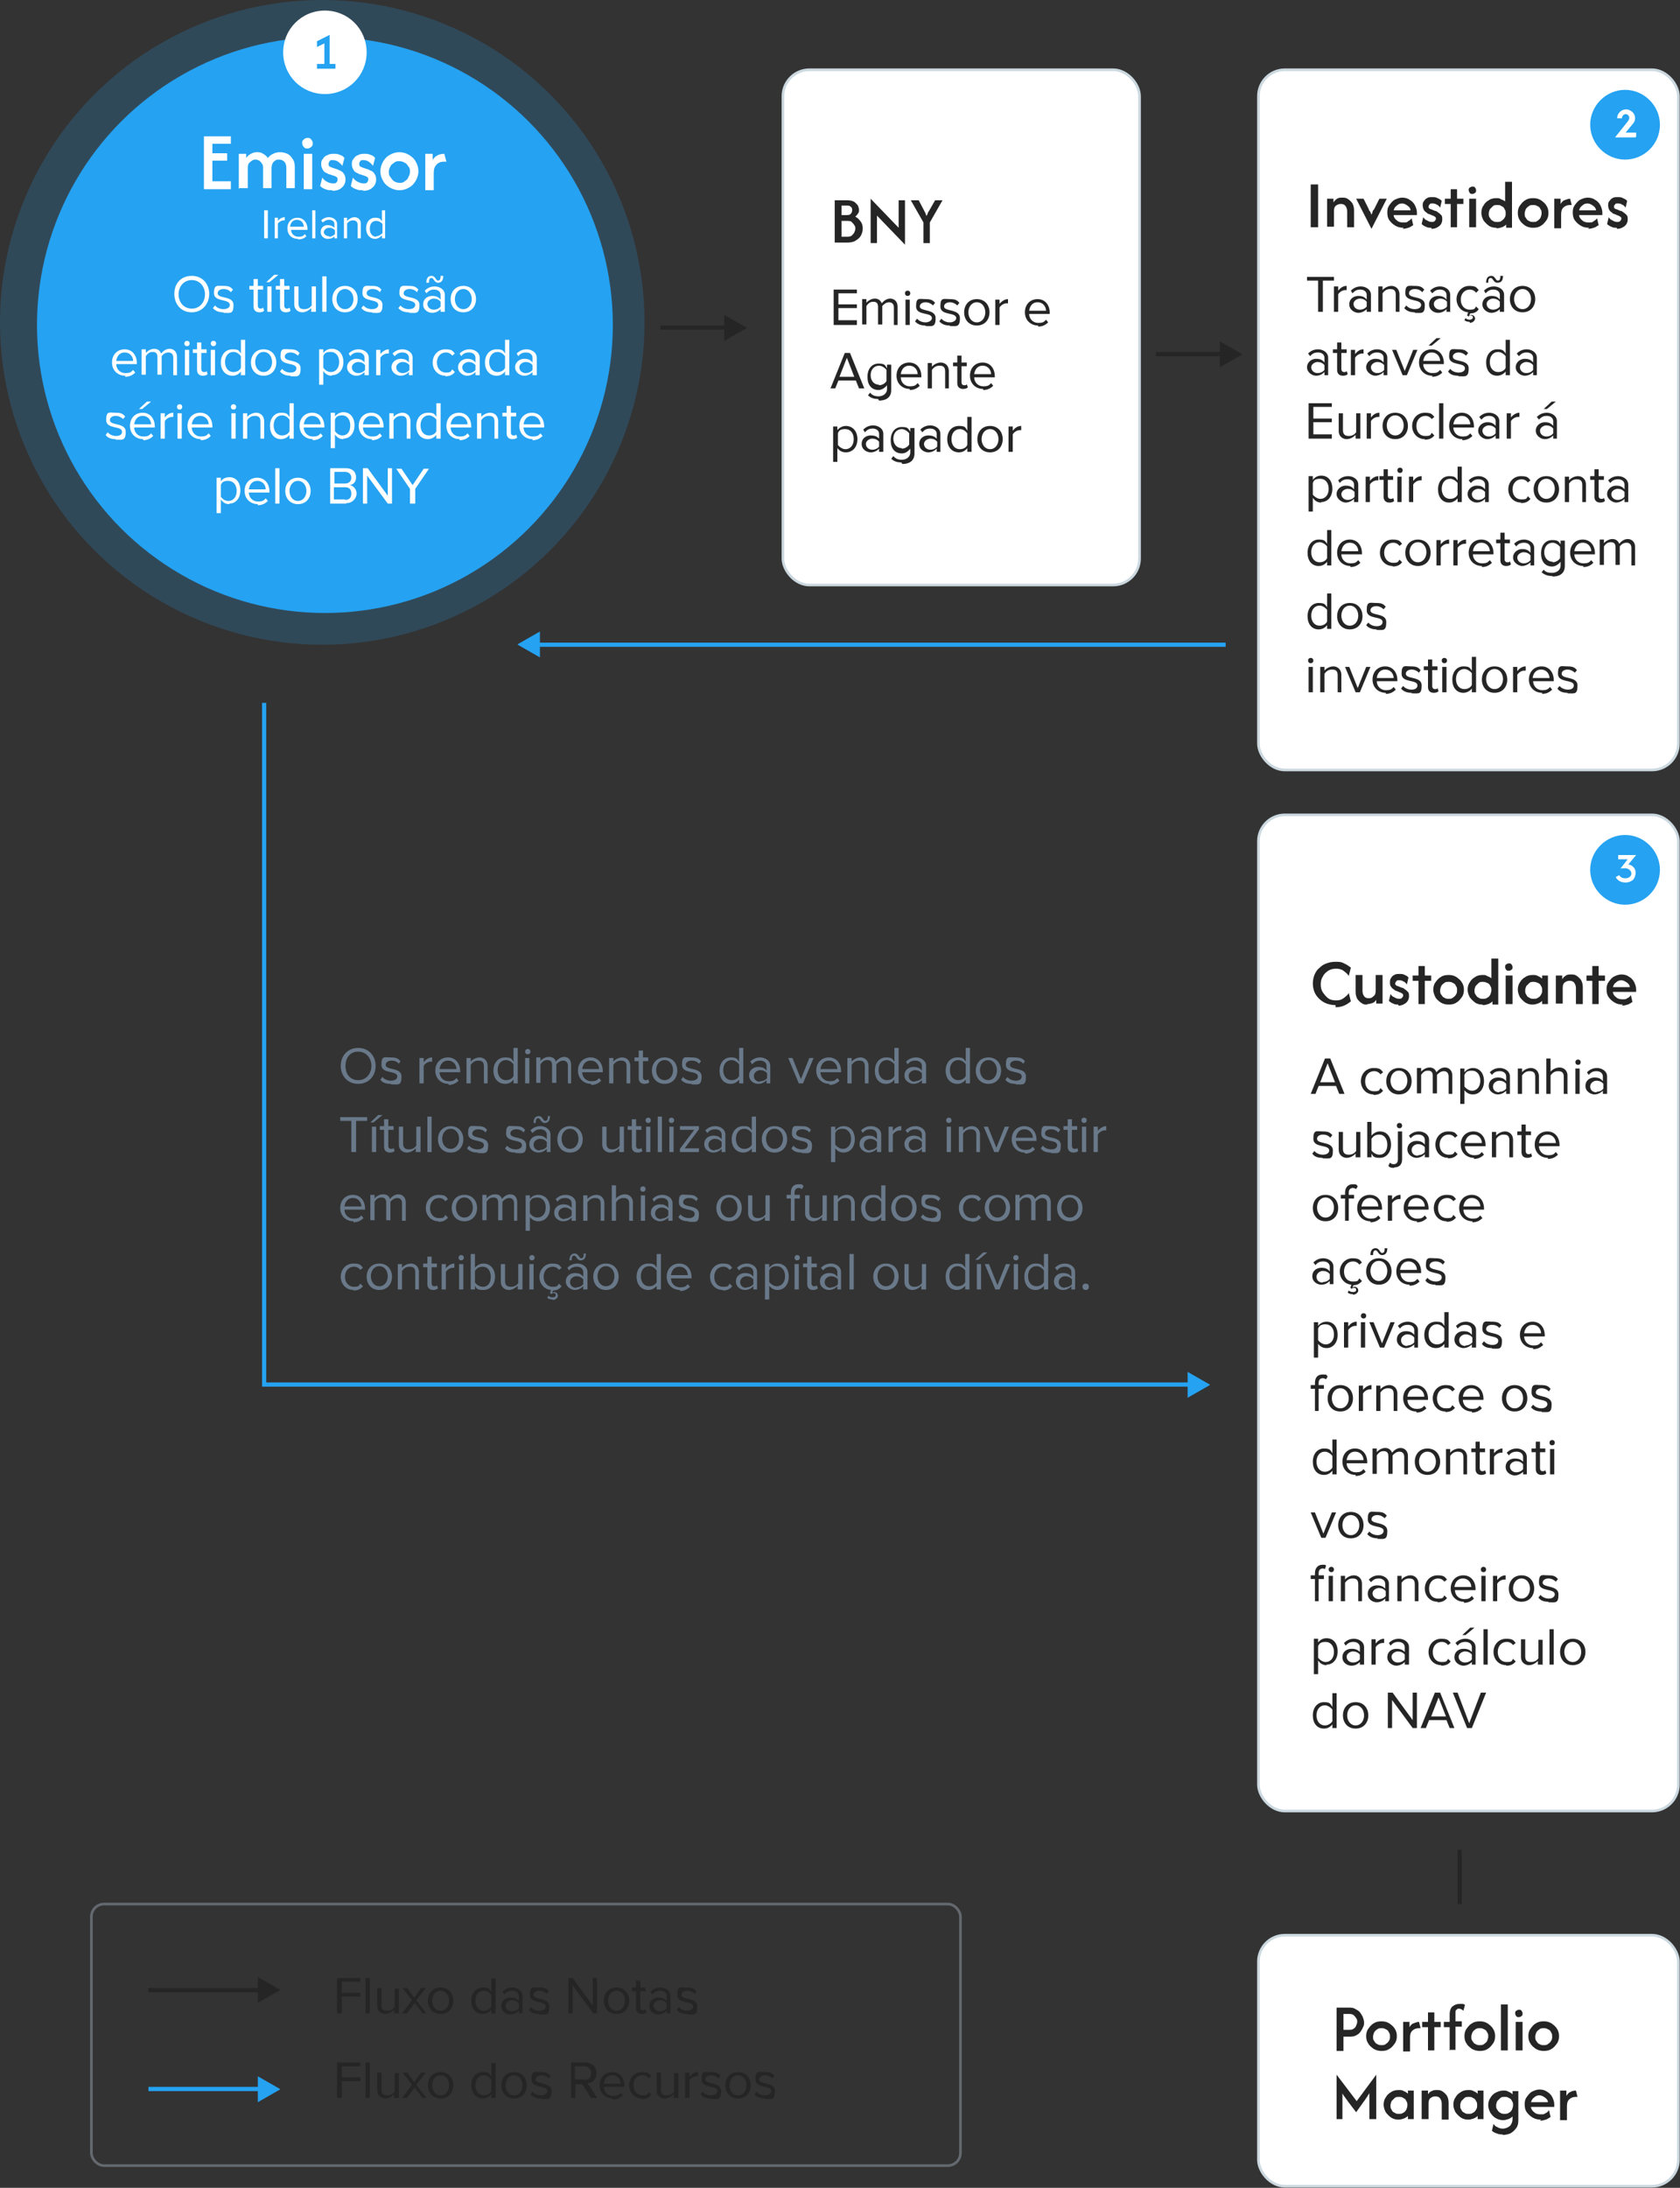 <svg xmlns="http://www.w3.org/2000/svg" id="Capa_1" viewBox="0 0 318 414"><rect x="0" y="0" width="318" height="414" fill="#333333" stroke="none"/><defs><style>      .st0 {        opacity: .5;        stroke: #95a1ad;        stroke-width: .5px;      }      .st0, .st1 {        isolation: isolate;      }      .st0, .st2 {        fill: none;      }      .st3, .st1 {        fill: #25a2f1;      }      .st4 {        fill: #69798a;      }      .st1 {        opacity: .2;      }      .st5 {        stroke: #cbd8df;        stroke-width: .5px;      }      .st5, .st6 {        fill: #fff;      }      .st2 {        stroke: #252525;        stroke-width: .8px;      }      .st7 {        fill: #252525;      }    </style></defs><path class="st7" d="M235.1,67l-4.2-2.4v4.9l4.2-2.4ZM218.8,67.4h12.4v-.8h-12.4v.8Z"></path><path class="st7" d="M141.3,62l-4.2-2.4v4.9l4.2-2.4ZM125,62.4h12.4v-.8h-12.4v.8Z"></path><path class="st3" d="M98,122l4.2,2.4v-4.9l-4.2,2.4ZM232,121.6H101.8v.8h130.2v-.8Z"></path><path class="st3" d="M50,262h-.4v.4h.4v-.4ZM229,262l-4.2-2.4v4.9l4.2-2.4ZM49.6,133v129s.8,0,.8,0v-129h-.8ZM50,262.4h175.2v-.8H50v.8Z"></path><circle class="st1" cx="61" cy="61" r="61"></circle><circle class="st3" cx="61.5" cy="61.5" r="54.5"></circle><rect class="st5" x="148.2" y="13.2" width="67.5" height="97.5" rx="5" ry="5"></rect><rect class="st5" x="238.2" y="13.2" width="79.5" height="132.5" rx="5" ry="5"></rect><rect class="st5" x="238.2" y="154.2" width="79.5" height="188.5" rx="5" ry="5"></rect><rect class="st5" x="238.2" y="366.2" width="79.5" height="47.5" rx="5" ry="5"></rect><path class="st6" d="M38.6,35.8v-10h5.1v1.4h-3.5v1.8h2.8v1.4h-2.8v3.9h3.5v1.5h-5.1ZM45.2,35.8v-6.7h1.4v.8c.2-.3.5-.6.9-.8.4-.2.7-.3,1.1-.3s.8,0,1.2.3c.4.2.7.5.9.8.3-.4.6-.6,1-.8.4-.2.8-.3,1.3-.3s.9.1,1.4.3c.4.2.7.5,1,1,.3.4.4.9.4,1.5v4h-1.6v-3.8c0-.5-.1-.9-.4-1.2-.3-.3-.6-.4-1-.4s-.5,0-.7.2c-.2.1-.4.3-.5.5-.1.2-.2.5-.2.9v3.8h-1.6v-3.8c0-.3,0-.6-.2-.8-.1-.2-.3-.4-.5-.6-.2-.1-.5-.2-.7-.2s-.5,0-.7.2c-.2.1-.4.3-.6.5-.1.2-.2.5-.2.9v3.8h-1.6ZM57.5,35.8v-6.7h1.6v6.7h-1.6ZM58.2,28.1c-.3,0-.5,0-.7-.3-.2-.2-.3-.4-.3-.7s0-.5.3-.7c.2-.2.4-.3.7-.3s.5,0,.7.3c.2.2.3.4.3.7s0,.5-.3.7c-.2.2-.4.3-.7.3ZM62.8,36c-.4,0-.8,0-1.2-.2-.4-.1-.8-.4-1-.6l.4-1.6c.2.3.5.6.9.8.4.2.7.3,1.1.3s.6,0,.7-.2c.1-.1.2-.3.2-.5s0-.4-.2-.5c-.2-.1-.3-.2-.4-.2l-.9-.3c-.2,0-.4-.2-.7-.3-.2-.1-.5-.3-.6-.6-.2-.3-.3-.6-.3-1s0-.7.3-1c.2-.3.4-.6.8-.7.3-.2.7-.3,1.2-.3s.8,0,1.2.2c.4.1.7.3.9.6l-.4,1.5c-.2-.3-.5-.6-.8-.8-.3-.2-.6-.3-1-.3s-.5,0-.6.2c-.1.1-.2.3-.2.5s0,.3.1.4c0,.1.3.2.5.3l.9.3c.2,0,.4.2.7.3.3.1.5.3.7.6.2.3.3.6.3,1.1s-.2,1.1-.7,1.5c-.4.4-1,.6-1.7.6ZM68.6,36c-.4,0-.8,0-1.2-.2-.4-.1-.8-.4-1-.6l.4-1.6c.2.3.5.6.9.8.4.2.7.3,1.1.3s.6,0,.7-.2c.1-.1.2-.3.2-.5s0-.4-.2-.5c-.2-.1-.3-.2-.4-.2l-.9-.3c-.2,0-.4-.2-.7-.3-.2-.1-.5-.3-.6-.6-.2-.3-.3-.6-.3-1s0-.7.3-1c.2-.3.4-.6.8-.7.3-.2.7-.3,1.2-.3s.8,0,1.2.2c.4.1.7.3.9.6l-.4,1.5c-.2-.3-.5-.6-.8-.8-.3-.2-.6-.3-1-.3s-.5,0-.6.2c-.1.1-.2.3-.2.5s0,.3.1.4c0,.1.3.2.5.3l.9.3c.2,0,.4.2.7.3.3.1.5.3.7.6.2.3.3.6.3,1.1s-.2,1.1-.7,1.5c-.4.4-1,.6-1.7.6ZM75.6,36c-.7,0-1.2-.2-1.8-.5-.5-.3-1-.7-1.3-1.3-.3-.5-.5-1.1-.5-1.8s.2-1.2.5-1.8c.3-.5.7-1,1.3-1.3.5-.3,1.1-.5,1.8-.5s1.3.2,1.8.5c.5.3,1,.7,1.3,1.3.3.5.5,1.1.5,1.8s-.2,1.2-.5,1.8c-.3.5-.7,1-1.3,1.3-.5.3-1.1.5-1.8.5ZM75.6,34.6c.4,0,.7,0,1-.3.3-.2.6-.4.7-.8.2-.3.3-.7.3-1s0-.7-.3-1c-.2-.3-.4-.6-.7-.7-.3-.2-.7-.3-1-.3s-.7,0-1,.3c-.3.2-.6.4-.7.7-.2.3-.3.7-.3,1s0,.7.3,1c.2.3.4.6.7.8.3.2.7.3,1,.3ZM80.5,35.8v-6.7h1.4v1.2c.2-.4.5-.7.9-.9.4-.2.8-.3,1.3-.3l.4,1.5c-.1,0-.3,0-.5,0-.6,0-1.1.2-1.4.6-.4.4-.5.9-.5,1.6v3.2h-1.6Z"></path><path class="st7" d="M158,46v-8.1h2.4c.5,0,1,.1,1.3.3.3.2.5.5.7.7.1.3.2.6.2.8s0,.5-.2.7c-.1.2-.3.4-.5.6.4.2.7.5,1,.9.3.4.4.8.4,1.3s-.1.9-.3,1.3c-.2.4-.5.7-1,1-.4.3-1,.4-1.6.4h-2.4ZM159.3,44.8h.9c.4,0,.7,0,1-.2.2-.2.4-.4.5-.6.1-.2.2-.5.2-.7s0-.5-.2-.7c-.1-.2-.3-.4-.5-.6-.2-.2-.6-.2-1-.2h-.9v3.1ZM159.3,40.7h.9c.3,0,.6,0,.8-.2.2-.2.3-.4.3-.7s0-.5-.3-.7c-.2-.2-.4-.2-.7-.2h-1v1.8ZM171.3,46.3l-5.3-5.5v5.2h-1.2v-8.4l5.3,5.5v-5.2h1.2v8.4ZM174.8,46v-3.9l-2.4-4.2h1.5l1.1,2.1c0,.1.2.3.2.4,0,.1.1.3.2.5,0-.2.2-.4.2-.5,0-.1.1-.3.2-.4l1.2-2.1h1.4l-2.4,4.2v3.9h-1.3Z"></path><path class="st7" d="M248.1,43v-8.1h1.4v8.1h-1.4ZM251.2,43v-5.4h1.2v.7c.2-.3.4-.5.7-.7.3-.2.6-.2,1-.2s.7,0,1.1.3c.3.2.6.5.8.8.2.4.3.8.3,1.3v3.2h-1.3v-3c0-.4-.1-.7-.3-1-.2-.3-.5-.4-.9-.4s-.6.1-.9.3c-.3.2-.4.6-.4,1v3h-1.3ZM259.6,43.3l-2.9-5.7h1.4l1,2c0,.2.2.4.3.5,0,.2.2.4.2.6,0-.2.2-.4.2-.6,0-.2.2-.4.3-.5l1-2h1.4l-2.9,5.7ZM265.7,43.1c-.6,0-1.1-.1-1.6-.4-.5-.3-.8-.6-1.1-1-.3-.4-.4-.9-.4-1.5s.1-1,.4-1.4c.3-.4.6-.8,1-1,.4-.2.9-.4,1.4-.4s1,.1,1.4.4c.4.2.8.6,1,1,.2.4.4.9.4,1.4v.5h-3.4c-.2,0-.3,0-.5,0-.1,0-.3,0-.5,0,0,.4.3.8.6,1,.3.3.7.4,1.2.4s.7,0,.9-.2c.3-.2.5-.3.7-.6l.3,1.3c-.3.2-.6.4-.9.5-.3.1-.7.2-1.1.2ZM263.9,39.8c.3,0,.6,0,.9,0h1.4c.1,0,.3,0,.4,0,.1,0,.3,0,.4,0,0-.4-.3-.7-.6-.9-.3-.2-.6-.4-1-.4s-.7.1-1,.4c-.3.2-.5.5-.6.9ZM270.9,43.1c-.3,0-.7,0-1-.2-.3-.1-.6-.3-.8-.5l.3-1.3c.2.3.4.5.7.6.3.2.6.3.9.3s.4,0,.6-.2c.1-.1.2-.3.2-.4s0-.3-.2-.4c-.1,0-.2-.2-.4-.2l-.7-.3c-.2,0-.3-.1-.5-.3-.2-.1-.4-.3-.5-.5-.1-.2-.2-.5-.2-.8s0-.6.2-.8c.2-.3.4-.5.6-.6.3-.2.6-.2,1-.2s.7,0,1,.2c.3.1.6.3.8.5l-.3,1.3c-.2-.3-.4-.5-.7-.6-.3-.2-.5-.2-.8-.2s-.4,0-.5.2c-.1.1-.2.2-.2.4s0,.2.1.3c0,0,.2.2.4.2l.7.3c.2,0,.4.1.6.3.2.1.4.3.6.5.2.2.2.5.2.9s-.2.9-.6,1.2c-.4.3-.8.5-1.4.5ZM274.6,43v-4.4h-1.1v-1h1.1v-1.8h1.2v1.8h1.2v1h-1.2v4.4h-1.3ZM278.1,43v-5.4h1.3v5.4h-1.3ZM278.7,36.7c-.2,0-.4,0-.5-.2-.1-.2-.2-.3-.2-.5s0-.4.2-.5c.2-.1.3-.2.5-.2s.4,0,.5.2c.1.1.2.3.2.5s0,.4-.2.5c-.1.1-.3.2-.5.2ZM283.2,43.1c-.5,0-1-.1-1.4-.4-.4-.3-.7-.6-1-1-.2-.4-.4-.9-.4-1.4s.1-1,.4-1.4c.2-.4.6-.8,1-1,.4-.3.9-.4,1.4-.4s.6,0,.9.2c.3.1.5.2.8.4v-3.7h1.3v8.7h-1.1v-.6c-.2.2-.5.4-.8.5-.3.1-.6.2-1,.2ZM283.4,42c.3,0,.6,0,.8-.2.3-.2.5-.4.6-.6.2-.3.2-.5.2-.8s0-.6-.2-.8c-.1-.3-.3-.5-.6-.6-.2-.2-.5-.2-.8-.2s-.6,0-.8.2c-.2.2-.4.4-.6.6-.1.3-.2.5-.2.8s0,.6.2.8c.2.3.3.5.6.6.2.2.5.2.8.2ZM290.2,43.1c-.5,0-1-.1-1.5-.4-.4-.3-.8-.6-1-1-.3-.4-.4-.9-.4-1.4s.1-1,.4-1.4c.3-.4.6-.8,1-1,.4-.3.9-.4,1.5-.4s1,.1,1.5.4c.4.3.8.6,1,1,.3.4.4.9.4,1.4s-.1,1-.4,1.4c-.3.4-.6.8-1,1-.4.3-.9.4-1.5.4ZM290.2,42c.3,0,.6,0,.8-.2.3-.2.5-.4.6-.6.1-.3.2-.5.2-.8s0-.6-.2-.8c-.1-.3-.3-.5-.6-.6-.3-.2-.5-.2-.8-.2s-.6,0-.8.2c-.3.2-.5.4-.6.6-.1.3-.2.5-.2.8s0,.6.2.8c.2.3.3.5.6.6.3.2.5.2.8.2ZM294.2,43v-5.4h1.2v1c.2-.3.4-.6.7-.7s.7-.3,1.1-.3l.3,1.2c-.1,0-.2,0-.4,0-.5,0-.9.2-1.2.5-.3.3-.4.7-.4,1.3v2.6h-1.3ZM300.8,43.1c-.6,0-1.1-.1-1.6-.4-.5-.3-.8-.6-1.1-1-.3-.4-.4-.9-.4-1.5s.1-1,.4-1.4c.3-.4.6-.8,1-1,.4-.2.9-.4,1.4-.4s1,.1,1.4.4c.4.2.8.6,1,1,.2.4.4.9.4,1.4v.5h-3.4c-.2,0-.3,0-.5,0-.1,0-.3,0-.5,0,0,.4.3.8.6,1,.3.3.7.4,1.2.4s.7,0,.9-.2c.3-.2.5-.3.7-.6l.3,1.3c-.3.2-.6.4-.9.5-.3.1-.7.2-1.1.2ZM299,39.8c.3,0,.6,0,.9,0h1.4c.1,0,.3,0,.4,0,.1,0,.3,0,.4,0,0-.4-.3-.7-.6-.9-.3-.2-.6-.4-1-.4s-.7.1-1,.4c-.3.2-.5.5-.6.9ZM306,43.1c-.3,0-.7,0-1-.2-.3-.1-.6-.3-.8-.5l.3-1.3c.2.3.4.5.7.6.3.2.6.3.9.3s.4,0,.6-.2c.1-.1.2-.3.2-.4s0-.3-.2-.4c-.1,0-.2-.2-.4-.2l-.7-.3c-.2,0-.3-.1-.5-.3-.2-.1-.4-.3-.5-.5-.1-.2-.2-.5-.2-.8s0-.6.2-.8c.2-.3.4-.5.6-.6.3-.2.6-.2,1-.2s.7,0,1,.2c.3.1.6.3.8.5l-.3,1.3c-.2-.3-.4-.5-.7-.6-.3-.2-.5-.2-.8-.2s-.4,0-.5.2c-.1.1-.2.2-.2.4s0,.2.1.3c0,0,.2.2.4.2l.7.3c.2,0,.4.1.6.3.2.1.4.3.6.5.2.2.2.5.2.9s-.2.9-.6,1.2c-.4.3-.8.5-1.4.5Z"></path><path class="st7" d="M252.8,190.2c-.6,0-1.1-.1-1.7-.3-.5-.2-1-.5-1.4-.9-.4-.4-.7-.8-.9-1.3-.2-.5-.3-1.1-.3-1.6s.1-1.1.3-1.6c.2-.5.5-1,.9-1.3.4-.4.8-.7,1.4-.9.5-.2,1.1-.3,1.7-.3s1.1,0,1.6.3c.5.2.9.5,1.3.8l-.4,1.6c-.2-.4-.6-.7-1-1-.4-.3-.9-.4-1.4-.4s-1,.1-1.5.4c-.4.3-.8.6-1,1.1-.3.4-.4.9-.4,1.5s.1,1,.4,1.5c.3.4.6.8,1,1.1.4.3.9.4,1.5.4s1-.1,1.4-.4c.4-.3.8-.6,1-1l.4,1.6c-.4.3-.8.6-1.3.8-.5.2-1,.3-1.6.3ZM258.8,190.1c-.4,0-.7,0-1.1-.3-.3-.2-.6-.5-.8-.8-.2-.4-.3-.8-.3-1.3v-3.2h1.3v3c0,.4.1.7.3,1,.2.3.5.4.9.4s.6-.1.9-.4c.3-.2.4-.6.4-1v-3h1.3v5.4h-1.2v-.7c-.2.3-.4.5-.7.6-.3.1-.6.2-1,.2ZM264.7,190.1c-.3,0-.7,0-1-.2-.3-.1-.6-.3-.8-.5l.3-1.3c.2.3.4.5.7.6.3.2.6.3.9.3s.4,0,.6-.2c.1-.1.2-.3.2-.4s0-.3-.2-.4c-.1,0-.2-.2-.4-.2l-.7-.3c-.1,0-.3-.1-.5-.3-.2-.1-.4-.3-.5-.5-.2-.2-.2-.5-.2-.8s0-.6.2-.8c.1-.3.4-.5.6-.6.3-.2.6-.2,1-.2s.7,0,1,.2c.3.1.6.3.7.5l-.3,1.3c-.2-.3-.4-.5-.7-.6-.3-.2-.5-.2-.8-.2s-.4,0-.5.2c-.1.1-.2.2-.2.4s0,.2.1.3c0,0,.2.2.4.2l.7.3c.2,0,.4.1.6.3.2.1.4.3.6.5.2.2.2.5.2.9s-.2.9-.6,1.2c-.4.3-.8.5-1.4.5ZM268.5,190v-4.4h-1.1v-1h1.1v-1.8h1.2v1.8h1.2v1h-1.2v4.4h-1.3ZM274.2,190.1c-.5,0-1-.1-1.5-.4-.4-.3-.8-.6-1-1s-.4-.9-.4-1.4.1-1,.4-1.4c.3-.4.6-.8,1-1,.4-.3.9-.4,1.5-.4s1,.1,1.5.4c.4.3.8.6,1,1,.3.4.4.9.4,1.4s-.1,1-.4,1.4c-.3.4-.6.8-1,1-.4.3-.9.4-1.5.4ZM274.2,189c.3,0,.6,0,.8-.2.3-.2.5-.4.6-.6.2-.3.2-.5.2-.8s0-.6-.2-.8c-.1-.3-.3-.5-.6-.6-.3-.2-.5-.2-.8-.2s-.6,0-.8.2c-.3.2-.5.4-.6.6-.1.3-.2.5-.2.8s0,.6.2.8c.2.3.3.5.6.6.3.2.5.2.8.2ZM280.6,190.1c-.5,0-1-.1-1.4-.4-.4-.3-.7-.6-1-1-.2-.4-.4-.9-.4-1.4s.1-1,.4-1.4c.2-.4.6-.8,1-1,.4-.3.9-.4,1.4-.4s.6,0,.9.2c.3.1.5.2.8.4v-3.7h1.3v8.7h-1.1v-.6c-.2.2-.5.4-.8.5-.3.1-.6.2-1,.2ZM280.7,189c.3,0,.6,0,.8-.2.3-.1.5-.4.6-.6.1-.3.2-.5.2-.8s0-.6-.2-.8c-.1-.3-.3-.5-.6-.6-.2-.1-.5-.2-.8-.2s-.6,0-.8.2c-.2.2-.4.4-.6.6-.1.3-.2.5-.2.8s0,.6.2.8c.2.3.3.5.6.6.2.2.5.2.8.2ZM285,190v-5.4h1.3v5.4h-1.3ZM285.6,183.7c-.2,0-.4,0-.5-.2-.1-.1-.2-.3-.2-.5s0-.4.2-.5c.1-.1.3-.2.5-.2s.4,0,.5.2c.1.1.2.3.2.5s0,.4-.2.5c-.1.1-.3.2-.5.2ZM290.1,190.1c-.5,0-.9-.1-1.4-.4-.4-.3-.7-.6-1-1-.2-.4-.4-.9-.4-1.4s.1-1,.4-1.4c.2-.4.6-.8,1-1,.4-.3.9-.4,1.4-.4s.7,0,1,.2c.3.1.6.3.8.5v-.6h1.1v5.4h-1.1v-.6c-.2.2-.5.4-.8.5-.3.1-.6.2-1,.2ZM290.3,189c.3,0,.6,0,.8-.2.3-.1.5-.4.6-.6.2-.3.2-.5.2-.8s0-.6-.2-.8c-.1-.3-.3-.5-.6-.6-.2-.1-.5-.2-.8-.2s-.6,0-.8.2c-.2.2-.4.4-.6.6-.1.3-.2.5-.2.8s0,.6.2.8c.1.3.3.5.6.6.2.2.5.2.8.2ZM294.5,190v-5.4h1.2v.7c.2-.3.4-.5.7-.7.3-.2.6-.2,1-.2s.7,0,1.1.3c.3.2.6.5.8.8.2.4.3.8.3,1.3v3.2h-1.3v-3c0-.4-.1-.7-.3-1-.2-.3-.5-.4-.9-.4s-.6.1-.9.3c-.3.2-.4.6-.4,1v3h-1.3ZM301.4,190v-4.4h-1.1v-1h1.1v-1.8h1.2v1.8h1.2v1h-1.2v4.4h-1.3ZM307.2,190.1c-.6,0-1.1-.1-1.6-.4-.5-.3-.8-.6-1.1-1-.3-.4-.4-.9-.4-1.5s.1-1,.4-1.4c.3-.4.6-.8,1-1,.4-.2.9-.4,1.4-.4s1,.1,1.4.4c.4.2.8.6,1,1,.2.4.4.9.4,1.4v.5h-3.4c-.2,0-.3,0-.5,0-.2,0-.3,0-.5,0,0,.4.3.8.6,1,.3.3.7.4,1.2.4s.7,0,.9-.2c.3-.1.5-.3.7-.6l.3,1.3c-.3.2-.6.4-.9.5-.3.1-.7.2-1.1.2ZM305.4,186.8c.3,0,.6,0,.9,0h1.4c.2,0,.3,0,.4,0,.1,0,.3,0,.4,0,0-.4-.3-.7-.6-.9-.3-.2-.6-.4-1-.4s-.7.1-1,.4c-.3.2-.5.5-.6.9Z"></path><path class="st7" d="M253,388v-8.1h2.2c.5,0,1,0,1.4.3.4.2.7.4.9.7.2.3.4.6.5.9.1.3.2.6.2.9s0,.6-.2.9c-.1.3-.3.6-.5.9-.2.3-.5.5-.9.7-.4.2-.8.2-1.4.2h-.9v2.7h-1.3ZM254.3,384.1h.9c.4,0,.8,0,1-.2.3-.2.4-.3.5-.6.1-.2.2-.5.2-.7s0-.5-.2-.7c-.1-.2-.3-.4-.5-.6-.3-.2-.6-.2-1-.2h-.9v3.1ZM261.5,388.1c-.5,0-1-.1-1.5-.4-.4-.3-.8-.6-1-1-.3-.4-.4-.9-.4-1.4s.1-1,.4-1.4c.3-.4.6-.8,1-1,.4-.3.9-.4,1.5-.4s1,.1,1.5.4c.4.3.8.6,1,1,.3.4.4.9.4,1.4s-.1,1-.4,1.4c-.3.4-.6.8-1,1-.4.3-.9.4-1.5.4ZM261.5,387c.3,0,.6,0,.8-.2.3-.2.5-.4.6-.6.2-.3.2-.5.2-.8s0-.6-.2-.8c-.1-.3-.3-.5-.6-.6-.3-.2-.5-.2-.8-.2s-.6,0-.8.2c-.3.2-.5.4-.6.6-.1.3-.2.5-.2.8s0,.6.2.8c.2.3.3.5.6.6.3.2.5.2.8.2ZM265.6,388v-5.4h1.2v1c.2-.3.4-.6.7-.7s.7-.3,1.1-.3l.3,1.2c-.1,0-.2,0-.4,0-.5,0-.9.2-1.2.5-.3.3-.4.7-.4,1.3v2.6h-1.3ZM270.3,388v-4.4h-1.1v-1h1.1v-1.8h1.2v1.8h1.2v1h-1.2v4.4h-1.3ZM274.4,388v-4.4h-1.1v-1h1.1v-1.5c0-.6.2-1.1.5-1.4.4-.3.8-.5,1.3-.5s.4,0,.6,0c.2,0,.4.1.5.2l-.3,1.1c-.2-.2-.5-.4-.8-.4s-.3,0-.5.2c-.2.1-.2.3-.2.7v1.5h1.2v1h-1.2v4.4h-1.3ZM280.1,388.1c-.5,0-1-.1-1.5-.4-.4-.3-.8-.6-1-1-.3-.4-.4-.9-.4-1.4s.1-1,.4-1.4c.3-.4.6-.8,1-1,.4-.3.9-.4,1.5-.4s1,.1,1.5.4c.4.3.8.6,1,1,.3.4.4.9.4,1.4s-.1,1-.4,1.4c-.3.4-.6.8-1,1-.4.3-.9.4-1.5.4ZM280.1,387c.3,0,.6,0,.8-.2.3-.2.5-.4.6-.6.1-.3.2-.5.2-.8s0-.6-.2-.8c-.1-.3-.3-.5-.6-.6-.3-.2-.5-.2-.8-.2s-.6,0-.8.2c-.3.2-.5.4-.6.6-.1.3-.2.5-.2.8s0,.6.2.8c.2.3.3.5.6.6.3.2.5.2.8.2ZM284.1,388v-8.7h1.3v8.7h-1.3ZM286.9,388v-5.4h1.3v5.4h-1.3ZM287.5,381.7c-.2,0-.4,0-.5-.2-.1-.1-.2-.3-.2-.5s0-.4.2-.5c.2-.1.3-.2.5-.2s.4,0,.5.2c.1.1.2.3.2.5s0,.4-.2.5c-.1.1-.3.2-.5.2ZM292.2,388.1c-.5,0-1-.1-1.5-.4-.4-.3-.8-.6-1-1-.3-.4-.4-.9-.4-1.4s.1-1,.4-1.4c.3-.4.6-.8,1-1,.4-.3.9-.4,1.5-.4s1,.1,1.5.4c.4.3.8.6,1,1,.3.4.4.9.4,1.4s-.1,1-.4,1.4c-.3.4-.6.8-1,1-.4.3-.9.4-1.5.4ZM292.2,387c.3,0,.6,0,.8-.2.3-.2.5-.4.6-.6.2-.3.2-.5.2-.8s0-.6-.2-.8c-.1-.3-.3-.5-.6-.6-.3-.2-.5-.2-.8-.2s-.6,0-.8.2c-.3.2-.5.4-.6.6-.1.3-.2.5-.2.8s0,.6.2.8c.2.3.3.5.6.6.3.2.5.2.8.2ZM253,401v-8.4l3.8,5,3.7-5v8.4h-1.3v-3c0-.3,0-.5,0-.8,0-.3,0-.7,0-1.1-.2.3-.4.6-.5.8-.2.2-.3.5-.5.7l-1.5,2.1-1.6-2.1c-.1-.2-.3-.4-.5-.7-.2-.3-.4-.5-.5-.8,0,.4,0,.8,0,1.1,0,.3,0,.6,0,.8v3h-1.2ZM264.7,401.1c-.5,0-.9-.1-1.4-.4-.4-.3-.7-.6-1-1-.2-.4-.4-.9-.4-1.4s.1-1,.4-1.4c.2-.4.6-.8,1-1,.4-.3.9-.4,1.4-.4s.7,0,1,.2c.3.1.6.3.8.5v-.6h1.1v5.4h-1.1v-.6c-.2.2-.5.4-.8.5-.3.1-.6.2-1,.2ZM264.8,400c.3,0,.6,0,.8-.2.3-.1.5-.4.6-.6.1-.3.2-.5.2-.8s0-.6-.2-.8c-.1-.3-.3-.5-.6-.6-.2-.2-.5-.2-.8-.2s-.6,0-.8.2c-.2.2-.4.4-.6.6-.1.3-.2.5-.2.8s0,.6.2.8c.1.3.3.5.6.6.2.2.5.2.8.2ZM269.1,401v-5.4h1.2v.7c.2-.3.4-.5.7-.6.3-.2.6-.2,1-.2s.7,0,1.1.3c.3.2.6.5.8.8.2.4.3.8.3,1.3v3.2h-1.3v-3c0-.4-.1-.7-.3-1-.2-.3-.5-.4-.9-.4s-.6.1-.9.3c-.3.2-.4.6-.4,1v3h-1.3ZM277.9,401.1c-.5,0-.9-.1-1.4-.4-.4-.3-.7-.6-1-1-.2-.4-.4-.9-.4-1.4s.1-1,.4-1.4c.2-.4.6-.8,1-1,.4-.3.9-.4,1.4-.4s.7,0,1,.2c.3.1.6.3.8.5v-.6h1.1v5.4h-1.1v-.6c-.2.2-.5.4-.8.5-.3.1-.6.2-1,.2ZM278,400c.3,0,.6,0,.8-.2.3-.1.5-.4.6-.6.2-.3.2-.5.2-.8s0-.6-.2-.8c-.1-.3-.3-.5-.6-.6-.2-.2-.5-.2-.8-.2s-.6,0-.8.2c-.2.2-.4.4-.6.6-.1.3-.2.5-.2.8s0,.6.2.8c.1.3.3.5.6.6.2.2.5.2.8.2ZM284.5,403.9c-.4,0-.8,0-1.2-.2-.4-.1-.7-.3-.9-.5l.3-1.3c.2.3.4.5.7.6.3.2.7.3,1,.3.6,0,1-.2,1.4-.5.3-.3.5-.8.5-1.3v-.5c-.2.2-.5.4-.8.5-.3.1-.6.2-1,.2s-.9-.1-1.4-.4-.7-.6-1-1c-.2-.4-.4-.9-.4-1.4s.1-1,.4-1.4c.2-.4.6-.8,1-1s.9-.4,1.4-.4.7,0,1,.2c.3.1.6.3.8.5v-.6h1.1v5.5c0,.6-.1,1.1-.4,1.5-.3.4-.6.7-1.1,1-.5.2-1,.3-1.5.3ZM284.8,400c.3,0,.6,0,.8-.2.3-.1.5-.4.6-.6.1-.3.2-.5.2-.8s0-.6-.2-.8c-.1-.3-.3-.5-.6-.6-.2-.2-.5-.2-.8-.2s-.6,0-.8.2c-.2.2-.4.4-.6.6-.1.3-.2.5-.2.8s0,.6.2.8c.2.3.3.5.6.6.2.2.5.2.8.2ZM291.7,401.1c-.6,0-1.1-.1-1.6-.4-.5-.3-.8-.6-1.1-1-.3-.4-.4-.9-.4-1.5s.1-1,.4-1.4c.3-.4.6-.8,1-1,.4-.2.9-.4,1.4-.4s1,.1,1.4.4c.4.2.8.6,1,1,.2.4.4.9.4,1.4v.5h-3.4c-.2,0-.3,0-.5,0-.2,0-.3,0-.5,0,0,.4.3.8.6,1,.3.3.7.4,1.2.4s.7,0,.9-.2c.3-.1.5-.3.7-.6l.3,1.3c-.3.2-.6.4-.9.5-.3.1-.7.2-1.1.2ZM289.9,397.8c.3,0,.6,0,.9,0h1.4c.2,0,.3,0,.4,0,.1,0,.3,0,.4,0,0-.4-.3-.7-.6-.9-.3-.2-.6-.4-1-.4s-.7.1-1,.4c-.3.2-.5.5-.6.9ZM295.3,401v-5.4h1.2v1c.2-.3.4-.6.7-.7.3-.2.7-.3,1.1-.3l.3,1.2c-.1,0-.2,0-.4,0-.5,0-.9.2-1.2.5-.3.3-.4.7-.4,1.3v2.6h-1.3Z"></path><path class="st6" d="M36.3,59.1c-2,0-3.3-1.5-3.3-3.5s1.3-3.4,3.3-3.4,3.3,1.5,3.3,3.4-1.3,3.5-3.3,3.5ZM36.3,58.4c1.5,0,2.5-1.2,2.5-2.7s-1-2.7-2.5-2.7-2.5,1.2-2.5,2.7,1,2.7,2.5,2.7ZM42.3,59.1c-.8,0-1.5-.2-2-.8l.4-.5c.3.4.9.7,1.6.7s1.2-.3,1.2-.8c0-1.2-3-.5-3-2.2s.6-1.4,1.8-1.4,1.4.3,1.8.7l-.4.5c-.3-.4-.8-.6-1.4-.6s-1.1.3-1.1.8c0,1.1,3,.4,3,2.2s-.6,1.5-1.9,1.5ZM49.1,59.1c-.7,0-1.1-.4-1.1-1.1v-3.2h-.8v-.7h.8v-1.3h.8v1.3h1v.7h-1v3c0,.4.2.6.5.6s.4-.1.5-.2l.2.6c-.2.2-.5.3-.9.3ZM52.7,52l-1.7,1.4h-.6l1.5-1.4h.8ZM51.4,59h-.8v-4.8h.8v4.8ZM54.1,59.1c-.7,0-1.1-.4-1.1-1.1v-3.2h-.8v-.7h.8v-1.3h.8v1.3h1v.7h-1v3c0,.4.2.6.5.6s.4-.1.5-.2l.2.6c-.2.2-.5.3-.9.3ZM59.7,59h-.8v-.7c-.4.4-1,.8-1.7.8s-1.5-.5-1.5-1.5v-3.4h.8v3.2c0,.9.4,1.1,1.1,1.1s1.1-.3,1.4-.7v-3.6h.8v4.8ZM61.8,59h-.8v-6.7h.8v6.7ZM65.3,59.1c-1.5,0-2.4-1.1-2.4-2.5s.9-2.5,2.4-2.5,2.4,1.1,2.4,2.5-.9,2.5-2.4,2.5ZM65.3,58.5c1,0,1.6-.9,1.6-1.9s-.6-1.9-1.6-1.9-1.6.9-1.6,1.9.6,1.9,1.6,1.9ZM70.4,59.1c-.8,0-1.5-.2-2-.8l.4-.5c.3.4.9.7,1.6.7s1.2-.3,1.2-.8c0-1.2-3-.5-3-2.2s.6-1.4,1.8-1.4,1.4.3,1.8.7l-.3.5c-.3-.4-.8-.6-1.4-.6s-1.1.3-1.1.8c0,1.1,3,.4,3,2.2s-.7,1.5-1.9,1.5ZM77.4,59.1c-.8,0-1.5-.2-2-.8l.4-.5c.3.4.9.7,1.6.7s1.2-.3,1.2-.8c0-1.2-3-.5-3-2.2s.6-1.4,1.8-1.4,1.4.3,1.8.7l-.3.5c-.3-.4-.8-.6-1.4-.6s-1.1.3-1.1.8c0,1.1,3,.4,3,2.2s-.7,1.5-1.9,1.5ZM84.2,59h-.8v-.5c-.4.4-.9.7-1.6.7s-1.7-.5-1.7-1.6.9-1.6,1.7-1.6,1.2.2,1.6.7v-.9c0-.6-.5-1-1.2-1s-1,.2-1.5.7l-.3-.5c.5-.5,1.1-.8,1.9-.8s1.9.5,1.9,1.6v3.3ZM82.1,58.6c.5,0,1-.2,1.3-.6v-.9c-.3-.4-.8-.6-1.3-.6s-1.2.4-1.2,1,.5,1.1,1.2,1.1ZM82.9,53.5c-.7,0-.8-.9-1.2-.9s-.5.3-.5.9h-.5c0-.8.3-1.3,1-1.3s.8.9,1.2.9.5-.3.5-.9h.5c0,.8-.3,1.3-1,1.3ZM87.7,59.1c-1.5,0-2.4-1.1-2.4-2.5s.9-2.5,2.4-2.5,2.4,1.1,2.4,2.5-.9,2.5-2.4,2.5ZM87.7,58.5c1,0,1.6-.9,1.6-1.9s-.6-1.9-1.6-1.9-1.6.9-1.6,1.9.6,1.9,1.6,1.9ZM23.7,71.1c-1.4,0-2.5-1-2.5-2.5s1-2.5,2.4-2.5,2.3,1.1,2.3,2.6v.2h-3.9c0,.9.7,1.7,1.7,1.7s1.1-.2,1.5-.6l.4.5c-.5.5-1.1.8-1.9.8ZM25.2,68.3c0-.7-.5-1.6-1.6-1.6s-1.5.9-1.6,1.6h3.2ZM33.6,71h-.8v-3.3c0-.6-.3-1-.9-1s-1,.3-1.3.7v3.5h-.8v-3.3c0-.6-.2-1-.9-1s-1,.4-1.3.8v3.5h-.8v-4.8h.8v.7c.2-.3.9-.8,1.6-.8s1.1.4,1.3.9c.3-.4.9-.9,1.6-.9s1.4.5,1.4,1.5v3.5ZM35.4,65.5c-.3,0-.5-.2-.5-.5s.2-.5.5-.5.5.2.5.5-.2.5-.5.5ZM35.8,71h-.8v-4.8h.8v4.8ZM38.4,71.1c-.7,0-1.1-.4-1.1-1.1v-3.2h-.8v-.7h.8v-1.3h.8v1.3h1v.7h-1v3c0,.4.2.6.5.6s.4,0,.5-.2l.2.6c-.2.2-.5.3-.9.3ZM40.4,65.5c-.3,0-.5-.2-.5-.5s.2-.5.5-.5.5.2.5.5-.2.5-.5.5ZM40.7,71h-.8v-4.8h.8v4.8ZM46.4,71h-.8v-.7c-.4.5-.9.8-1.6.8-1.3,0-2.2-1-2.2-2.5s.9-2.5,2.2-2.5,1.2.3,1.6.8v-2.6h.8v6.7ZM44.2,70.4c.6,0,1.2-.3,1.4-.8v-2.2c-.3-.4-.8-.8-1.4-.8-1,0-1.6.8-1.6,1.9s.6,1.9,1.6,1.9ZM49.9,71.1c-1.5,0-2.4-1.1-2.4-2.5s.9-2.5,2.4-2.5,2.4,1.1,2.4,2.5-.9,2.5-2.4,2.5ZM49.9,70.4c1,0,1.6-.9,1.6-1.9s-.6-1.9-1.6-1.9-1.6.9-1.6,1.9.6,1.9,1.6,1.9ZM55,71.1c-.8,0-1.5-.2-2-.8l.4-.5c.3.4.9.7,1.6.7s1.1-.3,1.1-.8c0-1.2-3-.4-3-2.2s.6-1.4,1.8-1.4,1.4.3,1.8.7l-.3.5c-.3-.3-.8-.6-1.4-.6s-1.1.3-1.1.8c0,1.1,3,.4,3,2.2s-.7,1.5-1.9,1.5ZM62.8,71.1c-.7,0-1.2-.3-1.6-.9v2.6h-.8v-6.7h.8v.7c.3-.5,1-.8,1.6-.8,1.3,0,2.2,1,2.2,2.5s-.9,2.5-2.2,2.5ZM62.6,70.4c1,0,1.6-.8,1.6-1.9s-.6-1.9-1.6-1.9-1.2.3-1.4.8v2.2c.3.4.8.8,1.4.8ZM69.8,71h-.8v-.6c-.4.4-.9.7-1.6.7s-1.7-.6-1.7-1.6.9-1.6,1.7-1.6,1.2.2,1.6.7v-.9c0-.6-.5-1-1.2-1s-1.1.2-1.5.7l-.3-.5c.5-.5,1.1-.8,1.9-.8s1.9.5,1.9,1.6v3.3ZM67.8,70.6c.5,0,1-.2,1.3-.6v-.9c-.3-.4-.8-.6-1.3-.6s-1.2.4-1.2,1,.5,1.1,1.2,1.1ZM72,71h-.8v-4.8h.8v.8c.4-.5,1-.9,1.6-.9v.8c0,0-.2,0-.3,0-.5,0-1.1.4-1.3.8v3.4ZM78.2,71h-.8v-.6c-.4.4-.9.7-1.6.7s-1.7-.6-1.7-1.6.9-1.6,1.7-1.6,1.2.2,1.6.7v-.9c0-.6-.5-1-1.2-1s-1,.2-1.5.7l-.4-.5c.5-.5,1.1-.8,1.9-.8s1.9.5,1.9,1.6v3.3ZM76.2,70.6c.5,0,1-.2,1.3-.6v-.9c-.3-.4-.8-.6-1.3-.6s-1.2.4-1.2,1,.5,1.1,1.2,1.1ZM84.3,71.1c-1.4,0-2.4-1.1-2.4-2.5s1-2.5,2.4-2.5,1.4.4,1.8.8l-.5.4c-.3-.4-.7-.6-1.2-.6-1,0-1.7.8-1.7,1.9s.7,1.9,1.7,1.9.9-.2,1.2-.6l.5.5c-.4.5-.9.8-1.8.8ZM90.8,71h-.8v-.6c-.4.4-.9.7-1.6.7s-1.7-.6-1.7-1.6.9-1.6,1.7-1.6,1.2.2,1.6.7v-.9c0-.6-.5-1-1.2-1s-1.1.2-1.5.7l-.3-.5c.5-.5,1.1-.8,1.9-.8s1.9.5,1.9,1.6v3.3ZM88.7,70.6c.5,0,1-.2,1.3-.6v-.9c-.3-.4-.8-.6-1.3-.6s-1.2.4-1.2,1,.5,1.1,1.2,1.1ZM96.4,71h-.8v-.7c-.4.5-.9.8-1.6.8-1.3,0-2.2-1-2.2-2.5s.9-2.5,2.2-2.5,1.2.3,1.6.8v-2.6h.8v6.7ZM94.2,70.4c.6,0,1.2-.3,1.4-.8v-2.2c-.3-.4-.8-.8-1.4-.8-1,0-1.6.8-1.6,1.9s.6,1.9,1.6,1.9ZM101.6,71h-.8v-.6c-.4.4-.9.7-1.6.7s-1.7-.6-1.7-1.6.9-1.6,1.7-1.6,1.2.2,1.6.7v-.9c0-.6-.5-1-1.2-1s-1.1.2-1.5.7l-.3-.5c.5-.5,1.1-.8,1.9-.8s1.9.5,1.9,1.6v3.3ZM99.5,70.6c.5,0,1-.2,1.3-.6v-.9c-.3-.4-.8-.6-1.3-.6s-1.2.4-1.2,1,.5,1.1,1.2,1.1ZM21.9,83.1c-.8,0-1.5-.2-1.9-.8l.4-.5c.3.4.9.7,1.6.7s1.1-.3,1.1-.8c0-1.2-3-.4-3-2.2s.6-1.4,1.8-1.4,1.4.3,1.8.7l-.4.5c-.3-.3-.8-.6-1.4-.6s-1.1.3-1.1.8c0,1.1,3,.4,3,2.2s-.7,1.5-1.9,1.5ZM27.1,83.1c-1.4,0-2.5-1-2.5-2.5s1-2.5,2.4-2.5,2.3,1.1,2.3,2.6v.2h-3.9c0,.9.7,1.7,1.7,1.7s1.1-.2,1.5-.6l.4.5c-.5.5-1.1.8-1.9.8ZM28.6,80.3c0-.7-.5-1.6-1.6-1.6s-1.5.9-1.6,1.6h3.2ZM28.6,76l-1.7,1.4h-.6l1.5-1.4h.8ZM31.2,83h-.8v-4.8h.8v.8c.4-.5.9-.9,1.6-.9v.8c0,0-.2,0-.3,0-.5,0-1.1.4-1.3.8v3.4ZM34,77.5c-.3,0-.5-.2-.5-.5s.2-.5.5-.5.5.2.5.5-.2.5-.5.5ZM34.4,83h-.8v-4.8h.8v4.8ZM38,83.1c-1.4,0-2.5-1-2.5-2.5s1-2.5,2.4-2.5,2.3,1.1,2.3,2.6v.2h-3.9c0,.9.7,1.7,1.7,1.7s1.1-.2,1.5-.6l.4.5c-.5.5-1.1.8-1.9.8ZM39.5,80.3c0-.7-.5-1.6-1.6-1.6s-1.5.9-1.6,1.6h3.2ZM44.2,77.5c-.3,0-.5-.2-.5-.5s.2-.5.5-.5.5.2.5.5-.2.5-.5.5ZM44.6,83h-.8v-4.8h.8v4.8ZM50,83h-.7v-3.2c0-.9-.4-1.1-1.1-1.1s-1.1.4-1.4.8v3.5h-.8v-4.8h.8v.7c.3-.4,1-.8,1.7-.8s1.5.5,1.5,1.6v3.4ZM55.6,83h-.8v-.7c-.4.5-1,.8-1.6.8-1.3,0-2.1-1-2.1-2.5s.9-2.5,2.1-2.5,1.2.3,1.6.8v-2.6h.8v6.7ZM53.4,82.4c.6,0,1.2-.3,1.4-.8v-2.2c-.3-.4-.8-.8-1.4-.8-1,0-1.6.8-1.6,1.9s.6,1.9,1.6,1.9ZM59.2,83.1c-1.4,0-2.5-1-2.5-2.5s1-2.5,2.4-2.5,2.3,1.1,2.3,2.6v.2h-3.9c0,.9.7,1.7,1.7,1.7s1.1-.2,1.5-.6l.4.5c-.5.5-1.1.8-1.9.8ZM60.7,80.3c0-.7-.5-1.6-1.6-1.6s-1.5.9-1.6,1.6h3.2ZM65,83.1c-.7,0-1.2-.3-1.6-.9v2.6h-.8v-6.7h.8v.7c.4-.5,1-.8,1.6-.8,1.3,0,2.1,1,2.1,2.5s-.9,2.5-2.1,2.5ZM64.8,82.4c1,0,1.5-.8,1.5-1.9s-.6-1.9-1.5-1.9-1.2.3-1.4.8v2.2c.3.4.8.8,1.4.8ZM70.4,83.1c-1.4,0-2.5-1-2.5-2.5s1-2.5,2.4-2.5,2.3,1.1,2.3,2.6v.2h-3.9c0,.9.7,1.7,1.7,1.7s1.1-.2,1.5-.6l.4.5c-.5.5-1.1.8-1.9.8ZM71.9,80.3c0-.7-.5-1.6-1.6-1.6s-1.5.9-1.6,1.6h3.2ZM77.7,83h-.7v-3.2c0-.9-.4-1.1-1.1-1.1s-1.1.4-1.4.8v3.5h-.8v-4.8h.8v.7c.3-.4,1-.8,1.7-.8s1.5.5,1.5,1.6v3.4ZM83.4,83h-.8v-.7c-.4.5-1,.8-1.6.8-1.3,0-2.2-1-2.2-2.5s.9-2.5,2.2-2.5,1.2.3,1.6.8v-2.6h.8v6.7ZM81.2,82.4c.6,0,1.2-.3,1.4-.8v-2.2c-.3-.4-.9-.8-1.4-.8-1,0-1.6.8-1.6,1.9s.6,1.9,1.6,1.9ZM87,83.1c-1.4,0-2.5-1-2.5-2.5s1-2.5,2.4-2.5,2.3,1.1,2.3,2.6v.2h-3.9c0,.9.7,1.7,1.7,1.7s1.1-.2,1.5-.6l.4.5c-.5.5-1.1.8-1.9.8ZM88.5,80.3c0-.7-.5-1.6-1.6-1.6s-1.5.9-1.6,1.6h3.2ZM94.3,83h-.7v-3.2c0-.9-.4-1.1-1.1-1.1s-1.1.4-1.4.8v3.5h-.8v-4.8h.8v.7c.3-.4,1-.8,1.7-.8s1.5.5,1.5,1.6v3.4ZM97,83.1c-.7,0-1.1-.4-1.1-1.1v-3.2h-.8v-.7h.8v-1.3h.8v1.3h1v.7h-1v3c0,.4.2.6.5.6s.4,0,.5-.2l.2.6c-.2.2-.5.3-.9.3ZM100.8,83.1c-1.4,0-2.5-1-2.5-2.5s1-2.5,2.4-2.5,2.3,1.1,2.3,2.6v.2h-3.9c0,.9.7,1.7,1.7,1.7s1.1-.2,1.5-.6l.4.5c-.5.5-1.1.8-1.9.8ZM102.3,80.3c0-.7-.5-1.6-1.6-1.6s-1.5.9-1.6,1.6h3.2ZM43.4,95.4c-.7,0-1.2-.3-1.6-.9v2.6h-.8v-6.7h.8v.7c.3-.5.9-.8,1.6-.8,1.3,0,2.1,1,2.1,2.5s-.9,2.5-2.1,2.5ZM43.2,94.8c1,0,1.6-.8,1.6-1.9s-.6-1.9-1.6-1.9-1.2.3-1.4.8v2.2c.3.4.8.8,1.4.8ZM48.8,95.4c-1.4,0-2.5-1-2.5-2.5s1-2.5,2.4-2.5,2.3,1.1,2.3,2.6v.2h-3.9c0,.9.7,1.7,1.7,1.7s1.1-.2,1.5-.6l.4.5c-.5.5-1.1.8-1.9.8ZM50.3,92.6c0-.7-.5-1.6-1.6-1.6s-1.5.9-1.6,1.6h3.2ZM52.9,95.3h-.8v-6.7h.8v6.7ZM56.4,95.4c-1.5,0-2.4-1.1-2.4-2.5s.9-2.5,2.4-2.5,2.4,1.1,2.4,2.5-.9,2.5-2.4,2.5ZM56.4,94.8c1,0,1.6-.9,1.6-1.9s-.6-1.9-1.6-1.9-1.6.9-1.6,1.9.6,1.9,1.6,1.9ZM65.5,95.3h-3v-6.7h3c1.2,0,1.9.7,1.9,1.7s-.6,1.4-1.2,1.5c.7.1,1.3.8,1.3,1.6s-.7,1.8-1.9,1.8ZM65.3,91.5c.8,0,1.2-.5,1.2-1.1s-.4-1.1-1.2-1.1h-2v2.2h2ZM65.3,94.6c.8,0,1.2-.4,1.2-1.2s-.4-1.2-1.2-1.2h-2.1v2.3h2.1ZM74.2,95.3h-.8l-3.9-5.3v5.3h-.8v-6.7h.9l3.8,5.2v-5.2h.8v6.7ZM78.4,95.3h-.8v-2.8l-2.6-3.8h1l2.1,3.1,2.1-3.1h1l-2.6,3.8v2.8Z"></path><path class="st7" d="M162.2,61.5h-4.4v-6.7h4.4v.7h-3.5v2.1h3.5v.7h-3.5v2.3h3.5v.7ZM170,61.5h-.8v-3.3c0-.6-.3-1-.9-1s-1,.4-1.3.7v3.5h-.8v-3.3c0-.6-.2-1-.9-1s-1,.4-1.3.8v3.5h-.8v-4.8h.8v.7c.2-.3.9-.8,1.6-.8s1.1.4,1.3.9c.3-.4.9-.9,1.6-.9s1.4.5,1.4,1.5v3.5ZM171.8,56c-.3,0-.5-.2-.5-.5s.2-.5.5-.5.5.2.5.5-.2.5-.5.5ZM172.2,61.5h-.8v-4.8h.8v4.8ZM175.2,61.6c-.8,0-1.5-.2-2-.8l.4-.5c.3.4.9.7,1.6.7s1.2-.4,1.2-.8c0-1.2-3-.4-3-2.2s.6-1.4,1.8-1.4,1.4.3,1.8.7l-.4.5c-.3-.3-.8-.6-1.4-.6s-1.1.3-1.1.8c0,1,3,.4,3,2.2s-.7,1.5-1.9,1.5ZM179.8,61.6c-.8,0-1.5-.2-2-.8l.4-.5c.3.4.9.7,1.6.7s1.2-.4,1.2-.8c0-1.2-3-.4-3-2.2s.6-1.4,1.8-1.4,1.4.3,1.8.7l-.4.5c-.3-.3-.8-.6-1.4-.6s-1.1.3-1.1.8c0,1,3,.4,3,2.2s-.7,1.5-1.9,1.5ZM184.9,61.6c-1.5,0-2.4-1.1-2.4-2.5s.9-2.5,2.4-2.5,2.4,1.1,2.4,2.5-.9,2.5-2.4,2.5ZM184.9,61c1,0,1.6-.9,1.6-1.9s-.6-1.9-1.6-1.9-1.6.9-1.6,1.9.6,1.9,1.6,1.9ZM189.2,61.5h-.8v-4.8h.8v.8c.4-.5,1-.9,1.6-.9v.8c0,0-.2,0-.3,0-.5,0-1.1.4-1.3.8v3.4ZM196.5,61.6c-1.4,0-2.5-1-2.5-2.5s1-2.5,2.4-2.5,2.3,1.1,2.3,2.6v.2h-3.9c0,.9.7,1.7,1.7,1.7s1.1-.2,1.5-.6l.4.5c-.5.5-1.1.8-1.9.8ZM198,58.8c0-.7-.5-1.6-1.6-1.6s-1.5.9-1.6,1.6h3.2ZM163.5,73.5h-.9l-.6-1.5h-3.3l-.6,1.5h-.9l2.7-6.7h1l2.7,6.7ZM161.7,71.3l-1.4-3.6-1.4,3.6h2.8ZM166.2,75.5c-.8,0-1.4-.2-1.9-.7l.4-.5c.4.5.9.7,1.6.7s1.6-.4,1.6-1.4v-.7c-.4.5-1,.9-1.6.9-1.3,0-2.1-.9-2.1-2.5s.9-2.5,2.1-2.5,1.2.3,1.6.9v-.7h.8v4.8c0,1.5-1.1,2-2.3,2ZM166.4,72.9c.6,0,1.2-.4,1.4-.8v-2.1c-.3-.4-.9-.8-1.4-.8-1,0-1.6.8-1.6,1.8s.6,1.8,1.6,1.8ZM172.2,73.6c-1.4,0-2.5-1-2.5-2.5s1-2.5,2.4-2.5,2.3,1.1,2.3,2.6v.2h-3.9c0,.9.7,1.7,1.7,1.7s1.1-.2,1.5-.6l.4.5c-.5.5-1.1.8-1.9.8ZM173.7,70.8c0-.7-.5-1.6-1.6-1.6s-1.5.9-1.6,1.6h3.2ZM179.6,73.5h-.7v-3.2c0-.9-.4-1.1-1.1-1.1s-1.1.4-1.4.8v3.5h-.8v-4.8h.8v.7c.3-.4,1-.8,1.7-.8s1.5.5,1.5,1.6v3.4ZM182.3,73.6c-.7,0-1.1-.4-1.1-1.1v-3.2h-.8v-.7h.8v-1.3h.8v1.3h1v.7h-1v3c0,.4.2.6.5.6s.4,0,.5-.2l.2.6c-.2.2-.5.3-.9.3ZM186.1,73.6c-1.4,0-2.5-1-2.5-2.5s1-2.5,2.4-2.5,2.3,1.1,2.3,2.6v.2h-3.9c0,.9.7,1.7,1.7,1.7s1.1-.2,1.5-.6l.4.5c-.5.5-1.1.8-1.9.8ZM187.6,70.8c0-.7-.5-1.6-1.6-1.6s-1.5.9-1.6,1.6h3.2ZM160.1,85.6c-.7,0-1.2-.3-1.6-.8v2.6h-.8v-6.7h.8v.7c.4-.5,1-.8,1.6-.8,1.3,0,2.2,1,2.2,2.5s-.9,2.5-2.2,2.5ZM160,85c1,0,1.6-.8,1.6-1.9s-.6-1.9-1.6-1.9-1.2.3-1.4.8v2.2c.3.4.9.8,1.4.8ZM167.2,85.5h-.8v-.6c-.4.4-.9.7-1.6.7s-1.7-.5-1.7-1.6.9-1.6,1.7-1.6,1.2.2,1.6.6v-.9c0-.6-.5-1-1.2-1s-1,.2-1.5.7l-.3-.5c.5-.5,1.1-.8,1.9-.8s1.9.5,1.9,1.6v3.3ZM165.1,85.1c.5,0,1-.2,1.3-.6v-.9c-.3-.4-.8-.6-1.3-.6s-1.2.4-1.2,1,.5,1.1,1.2,1.1ZM170.6,87.5c-.8,0-1.4-.2-1.9-.7l.4-.5c.4.5.9.7,1.6.7s1.6-.4,1.6-1.4v-.7c-.4.5-.9.9-1.6.9-1.3,0-2.1-.9-2.1-2.5s.9-2.5,2.1-2.5,1.2.3,1.6.9v-.7h.8v4.8c0,1.5-1.1,2-2.3,2ZM170.7,84.9c.6,0,1.2-.4,1.4-.8v-2.1c-.3-.4-.9-.8-1.4-.8-1,0-1.6.8-1.6,1.8s.6,1.8,1.6,1.8ZM178.1,85.5h-.8v-.6c-.4.4-.9.7-1.6.7s-1.7-.5-1.7-1.6.9-1.6,1.7-1.6,1.2.2,1.6.6v-.9c0-.6-.5-1-1.2-1s-1.1.2-1.5.7l-.4-.5c.5-.5,1.1-.8,1.9-.8s1.9.5,1.9,1.6v3.3ZM176.1,85.1c.5,0,1-.2,1.3-.6v-.9c-.3-.4-.8-.6-1.3-.6s-1.2.4-1.2,1,.5,1.1,1.2,1.1ZM183.9,85.5h-.8v-.7c-.4.5-.9.8-1.6.8-1.3,0-2.2-1-2.2-2.5s.9-2.5,2.2-2.5,1.2.3,1.6.9v-2.6h.8v6.7ZM181.7,85c.6,0,1.2-.3,1.4-.8v-2.2c-.3-.4-.8-.8-1.4-.8-1,0-1.6.8-1.6,1.9s.6,1.9,1.6,1.9ZM187.4,85.6c-1.5,0-2.4-1.1-2.4-2.5s.9-2.5,2.4-2.5,2.4,1.1,2.4,2.5-.9,2.5-2.4,2.5ZM187.4,85c1,0,1.6-.9,1.6-1.9s-.6-1.9-1.6-1.9-1.6.9-1.6,1.9.6,1.9,1.6,1.9ZM191.7,85.5h-.8v-4.8h.8v.8c.4-.5.9-.9,1.6-.9v.8c0,0-.2,0-.3,0-.5,0-1.1.4-1.3.8v3.4Z"></path><path class="st7" d="M250.3,59h-.8v-5.9h-2.1v-.7h5.1v.7h-2.1v5.9ZM253.3,59h-.8v-4.8h.8v.8c.4-.5.9-.9,1.6-.9v.8c0,0-.2,0-.3,0-.5,0-1.1.4-1.3.8v3.4ZM259.5,59h-.8v-.5c-.4.4-1,.7-1.6.7s-1.7-.5-1.7-1.6.9-1.6,1.7-1.6,1.2.2,1.6.7v-.9c0-.6-.5-1-1.2-1s-1,.2-1.5.7l-.3-.5c.5-.5,1.1-.8,1.9-.8s1.9.5,1.9,1.6v3.3ZM257.4,58.6c.5,0,1-.2,1.3-.6v-.9c-.3-.4-.8-.6-1.3-.6s-1.2.4-1.2,1,.5,1.1,1.2,1.1ZM264.9,59h-.7v-3.2c0-.9-.4-1.1-1.1-1.1s-1.1.4-1.4.8v3.5h-.8v-4.8h.8v.7c.3-.4,1-.8,1.7-.8s1.5.5,1.5,1.6v3.4ZM267.8,59.1c-.8,0-1.5-.2-2-.8l.4-.5c.3.4.9.7,1.6.7s1.2-.3,1.2-.8c0-1.2-3-.5-3-2.2s.6-1.4,1.8-1.4,1.4.3,1.8.7l-.4.5c-.3-.4-.8-.6-1.4-.6s-1.1.3-1.1.8c0,1.1,3,.4,3,2.2s-.6,1.5-1.9,1.5ZM274.6,59h-.8v-.5c-.4.4-.9.7-1.6.7s-1.7-.5-1.7-1.6.9-1.6,1.7-1.6,1.2.2,1.6.7v-.9c0-.6-.5-1-1.2-1s-1,.2-1.5.7l-.4-.5c.5-.5,1.1-.8,1.9-.8s1.9.5,1.9,1.6v3.3ZM272.6,58.6c.5,0,1-.2,1.3-.6v-.9c-.3-.4-.8-.6-1.3-.6s-1.2.4-1.2,1,.5,1.1,1.2,1.1ZM278.2,60.9c-.4,0-.8-.1-1-.3l.2-.4c.2.2.5.3.8.3s.6-.2.6-.4-.1-.4-.4-.4-.3,0-.4.2l-.3-.2.2-.6c-1.3-.1-2.2-1.2-2.2-2.5s1-2.5,2.4-2.5,1.4.4,1.8.8l-.5.5c-.3-.4-.7-.6-1.2-.6-1,0-1.7.8-1.7,1.9s.7,1.9,1.7,1.9.9-.2,1.2-.6l.5.5c-.3.5-.8.8-1.6.8l-.2.4c.1,0,.2-.1.4-.1.4,0,.7.3.7.7s-.5.8-1,.8ZM284.7,59h-.8v-.5c-.4.4-1,.7-1.6.7s-1.7-.5-1.7-1.6.9-1.6,1.7-1.6,1.2.2,1.6.7v-.9c0-.6-.5-1-1.2-1s-1,.2-1.5.7l-.3-.5c.5-.5,1.1-.8,1.9-.8s1.9.5,1.9,1.6v3.3ZM282.6,58.6c.5,0,1-.2,1.3-.6v-.9c-.3-.4-.8-.6-1.3-.6s-1.2.4-1.2,1,.5,1.1,1.2,1.1ZM283.4,53.5c-.7,0-.8-.9-1.2-.9s-.5.3-.5.9h-.4c0-.8.3-1.3,1-1.3s.8.9,1.2.9.5-.3.5-.9h.5c0,.8-.3,1.3-1,1.3ZM288.2,59.1c-1.5,0-2.4-1.1-2.4-2.5s.9-2.5,2.4-2.5,2.4,1.1,2.4,2.5-.9,2.5-2.4,2.5ZM288.2,58.5c1,0,1.6-.9,1.6-1.9s-.6-1.9-1.6-1.9-1.6.9-1.6,1.9.6,1.9,1.6,1.9ZM251.5,71h-.8v-.6c-.4.4-.9.7-1.6.7s-1.7-.6-1.7-1.6.9-1.6,1.7-1.6,1.2.2,1.6.7v-.9c0-.6-.5-1-1.2-1s-1.1.2-1.5.7l-.4-.5c.5-.5,1.1-.8,1.9-.8s1.9.5,1.9,1.6v3.3ZM249.4,70.6c.5,0,1-.2,1.3-.6v-.9c-.3-.4-.8-.6-1.3-.6s-1.2.4-1.2,1,.5,1.1,1.2,1.1ZM254.2,71.1c-.7,0-1.1-.4-1.1-1.1v-3.2h-.8v-.7h.8v-1.3h.8v1.3h1v.7h-1v3c0,.4.2.6.5.6s.4,0,.5-.2l.2.6c-.2.2-.5.3-.9.3ZM256.5,71h-.8v-4.8h.8v.8c.4-.5.9-.9,1.6-.9v.8c0,0-.2,0-.3,0-.5,0-1.1.4-1.3.8v3.4ZM262.7,71h-.8v-.6c-.4.4-1,.7-1.6.7s-1.7-.6-1.7-1.6.9-1.6,1.7-1.6,1.2.2,1.6.7v-.9c0-.6-.5-1-1.2-1s-1.1.2-1.5.7l-.4-.5c.5-.5,1.1-.8,1.9-.8s1.9.5,1.9,1.6v3.3ZM260.7,70.6c.5,0,1-.2,1.3-.6v-.9c-.3-.4-.8-.6-1.3-.6s-1.2.4-1.2,1,.5,1.1,1.2,1.1ZM266.3,71h-.8l-2-4.8h.8l1.6,4,1.6-4h.8l-2,4.8ZM271.1,71.1c-1.4,0-2.5-1-2.5-2.5s1-2.5,2.4-2.5,2.3,1.1,2.3,2.6v.2h-3.9c0,.9.7,1.7,1.7,1.7s1.1-.2,1.5-.6l.4.5c-.5.5-1.1.8-1.9.8ZM272.6,68.3c0-.7-.5-1.6-1.6-1.6s-1.5.9-1.6,1.6h3.2ZM272.7,64l-1.7,1.4h-.6l1.5-1.4h.8ZM276,71.1c-.8,0-1.5-.2-1.9-.8l.4-.5c.3.4.9.7,1.6.7s1.2-.3,1.2-.8c0-1.2-3-.4-3-2.2s.6-1.4,1.8-1.4,1.4.3,1.8.7l-.4.5c-.3-.3-.8-.6-1.4-.6s-1.1.3-1.1.8c0,1.1,3,.4,3,2.2s-.7,1.5-1.9,1.5ZM285.8,71h-.8v-.7c-.4.5-1,.8-1.6.8-1.3,0-2.1-1-2.1-2.5s.9-2.5,2.1-2.5,1.2.3,1.6.8v-2.6h.8v6.7ZM283.6,70.4c.6,0,1.2-.3,1.4-.8v-2.2c-.3-.4-.9-.8-1.4-.8-1,0-1.6.8-1.6,1.9s.6,1.9,1.6,1.9ZM291,71h-.8v-.6c-.4.4-.9.7-1.6.7s-1.7-.6-1.7-1.6.9-1.6,1.7-1.6,1.2.2,1.6.7v-.9c0-.6-.5-1-1.2-1s-1,.2-1.5.7l-.4-.5c.5-.5,1.1-.8,1.9-.8s1.9.5,1.9,1.6v3.3ZM288.9,70.6c.5,0,1-.2,1.3-.6v-.9c-.3-.4-.8-.6-1.3-.6s-1.2.4-1.2,1,.5,1.1,1.2,1.1ZM252.1,83h-4.4v-6.7h4.4v.7h-3.5v2.2h3.5v.7h-3.5v2.3h3.5v.7ZM257.4,83h-.8v-.7c-.4.4-1,.8-1.7.8s-1.5-.5-1.5-1.5v-3.4h.8v3.2c0,.8.4,1.1,1.1,1.1s1.1-.3,1.4-.7v-3.6h.8v4.8ZM259.5,83h-.8v-4.8h.8v.8c.4-.5.9-.9,1.6-.9v.8c0,0-.2,0-.3,0-.5,0-1.1.4-1.3.8v3.4ZM264.1,83.1c-1.5,0-2.4-1.1-2.4-2.5s.9-2.5,2.4-2.5,2.4,1.1,2.4,2.5-.9,2.5-2.4,2.5ZM264.1,82.4c1,0,1.6-.9,1.6-1.9s-.6-1.9-1.6-1.9-1.6.9-1.6,1.9.6,1.9,1.6,1.9ZM269.7,83.1c-1.4,0-2.4-1.1-2.4-2.5s1-2.5,2.4-2.5,1.4.4,1.8.8l-.5.4c-.3-.4-.7-.6-1.2-.6-1,0-1.7.8-1.7,1.9s.6,1.9,1.7,1.9.9-.2,1.2-.6l.5.5c-.4.5-.9.8-1.8.8ZM273.2,83h-.8v-6.7h.8v6.7ZM276.8,83.1c-1.4,0-2.5-1-2.5-2.5s1-2.5,2.4-2.5,2.3,1.1,2.3,2.6v.2h-3.9c0,.9.7,1.7,1.7,1.7s1.1-.2,1.5-.6l.4.5c-.5.5-1.1.8-1.9.8ZM278.3,80.3c0-.7-.5-1.6-1.6-1.6s-1.5.9-1.6,1.6h3.2ZM283.9,83h-.8v-.6c-.4.4-.9.7-1.6.7s-1.7-.6-1.7-1.6.9-1.6,1.7-1.6,1.2.2,1.6.7v-.9c0-.6-.5-1-1.2-1s-1,.2-1.5.7l-.4-.5c.5-.5,1.1-.8,1.9-.8s1.9.5,1.9,1.6v3.3ZM281.8,82.6c.5,0,1-.2,1.3-.6v-.9c-.3-.4-.8-.6-1.3-.6s-1.2.4-1.2,1,.5,1.1,1.2,1.1ZM286,83h-.8v-4.8h.8v.8c.4-.5,1-.9,1.6-.9v.8c0,0-.2,0-.3,0-.5,0-1.1.4-1.3.8v3.4ZM294.8,83h-.8v-.6c-.4.4-.9.7-1.6.7s-1.7-.6-1.7-1.6.9-1.6,1.7-1.6,1.2.2,1.6.7v-.9c0-.6-.5-1-1.2-1s-1,.2-1.5.7l-.4-.5c.5-.5,1.1-.8,1.9-.8s1.9.5,1.9,1.6v3.3ZM292.7,82.6c.5,0,1-.2,1.3-.6v-.9c-.3-.4-.8-.6-1.3-.6s-1.2.4-1.2,1,.5,1.1,1.2,1.1ZM294.5,76l-1.7,1.4h-.6l1.5-1.4h.8ZM250.1,95.1c-.7,0-1.2-.3-1.6-.9v2.6h-.8v-6.7h.8v.7c.4-.5.9-.8,1.6-.8,1.3,0,2.1,1,2.1,2.5s-.9,2.5-2.1,2.5ZM249.9,94.4c1,0,1.6-.8,1.6-1.9s-.6-1.9-1.6-1.9-1.2.3-1.4.8v2.2c.3.4.9.8,1.4.8ZM257.1,95h-.8v-.6c-.4.4-1,.7-1.6.7s-1.7-.6-1.7-1.6.9-1.6,1.7-1.6,1.2.2,1.6.7v-.9c0-.6-.5-1-1.2-1s-1.1.2-1.5.7l-.3-.5c.5-.5,1.1-.8,1.9-.8s1.9.5,1.9,1.6v3.3ZM255.1,94.6c.5,0,1-.2,1.3-.6v-.9c-.3-.4-.8-.6-1.3-.6s-1.2.4-1.2,1,.5,1.1,1.2,1.1ZM259.3,95h-.8v-4.8h.8v.8c.4-.5,1-.9,1.6-.9v.8c0,0-.2,0-.3,0-.5,0-1.1.4-1.3.8v3.4ZM263,95.1c-.7,0-1.1-.4-1.1-1.1v-3.2h-.8v-.7h.8v-1.3h.8v1.3h1v.7h-1v3c0,.4.2.6.5.6s.4,0,.5-.2l.2.6c-.2.2-.5.3-.9.3ZM265,89.5c-.3,0-.5-.2-.5-.5s.2-.5.5-.5.5.2.5.5-.2.5-.5.5ZM265.3,95h-.8v-4.8h.8v4.8ZM267.5,95h-.8v-4.8h.8v.8c.4-.5.9-.9,1.6-.9v.8c0,0-.2,0-.3,0-.5,0-1.1.4-1.3.8v3.4ZM276.7,95h-.8v-.7c-.4.5-1,.8-1.6.8-1.3,0-2.1-1-2.1-2.5s.9-2.5,2.1-2.5,1.2.3,1.6.8v-2.6h.8v6.7ZM274.5,94.4c.6,0,1.2-.3,1.4-.8v-2.2c-.3-.4-.9-.8-1.4-.8-1,0-1.6.8-1.6,1.9s.6,1.9,1.6,1.9ZM281.9,95h-.8v-.6c-.4.4-.9.7-1.6.7s-1.7-.6-1.7-1.6.9-1.6,1.7-1.6,1.2.2,1.6.7v-.9c0-.6-.5-1-1.2-1s-1,.2-1.5.7l-.4-.5c.5-.5,1.1-.8,1.9-.8s1.9.5,1.9,1.6v3.3ZM279.8,94.6c.5,0,1-.2,1.3-.6v-.9c-.3-.4-.8-.6-1.3-.6s-1.2.4-1.2,1,.5,1.1,1.2,1.1ZM287.9,95.1c-1.4,0-2.4-1.1-2.4-2.5s1-2.5,2.4-2.5,1.4.4,1.8.8l-.5.4c-.3-.4-.7-.6-1.2-.6-1,0-1.7.8-1.7,1.9s.6,1.9,1.7,1.9.9-.2,1.2-.6l.5.5c-.4.5-.9.8-1.8.8ZM292.7,95.1c-1.5,0-2.4-1.1-2.4-2.5s.9-2.5,2.4-2.5,2.4,1.1,2.4,2.5-.9,2.5-2.4,2.5ZM292.7,94.4c1,0,1.6-.9,1.6-1.9s-.6-1.9-1.6-1.9-1.6.9-1.6,1.9.6,1.9,1.6,1.9ZM300.2,95h-.7v-3.2c0-.9-.4-1.1-1.1-1.1s-1.1.4-1.4.8v3.5h-.8v-4.8h.8v.7c.3-.4,1-.8,1.7-.8s1.5.5,1.5,1.6v3.4ZM302.9,95.1c-.7,0-1.1-.4-1.1-1.1v-3.2h-.8v-.7h.8v-1.3h.8v1.3h1v.7h-1v3c0,.4.2.6.5.6s.4,0,.5-.2l.2.6c-.2.2-.5.3-.9.3ZM308.3,95h-.8v-.6c-.4.4-1,.7-1.6.7s-1.7-.6-1.7-1.6.9-1.6,1.7-1.6,1.2.2,1.6.7v-.9c0-.6-.5-1-1.2-1s-1.1.2-1.5.7l-.4-.5c.5-.5,1.1-.8,1.9-.8s1.9.5,1.9,1.6v3.3ZM306.2,94.6c.5,0,1-.2,1.3-.6v-.9c-.3-.4-.8-.6-1.3-.6s-1.2.4-1.2,1,.5,1.1,1.2,1.1ZM252,107h-.8v-.7c-.4.5-.9.8-1.6.8-1.3,0-2.1-1-2.1-2.5s.9-2.5,2.1-2.5,1.2.3,1.6.8v-2.6h.8v6.7ZM249.8,106.4c.6,0,1.2-.3,1.4-.8v-2.2c-.3-.4-.9-.8-1.4-.8-1,0-1.6.8-1.6,1.9s.6,1.9,1.6,1.9ZM255.6,107.1c-1.4,0-2.5-1-2.5-2.5s1-2.5,2.4-2.5,2.3,1.1,2.3,2.6v.2h-3.9c0,.9.7,1.7,1.7,1.7s1.1-.2,1.5-.6l.4.5c-.5.5-1.1.8-1.9.8ZM257.1,104.3c0-.7-.5-1.6-1.6-1.6s-1.5.9-1.6,1.6h3.2ZM263.6,107.1c-1.4,0-2.4-1.1-2.4-2.5s1-2.5,2.4-2.5,1.4.4,1.8.8l-.5.4c-.3-.4-.7-.6-1.2-.6-1,0-1.7.8-1.7,1.9s.7,1.9,1.7,1.9.9-.2,1.2-.6l.5.5c-.4.5-.9.8-1.8.8ZM268.4,107.1c-1.5,0-2.4-1.1-2.4-2.5s.9-2.5,2.4-2.5,2.4,1.1,2.4,2.5-.9,2.5-2.4,2.5ZM268.4,106.4c1,0,1.6-.9,1.6-1.9s-.6-1.9-1.6-1.9-1.6.9-1.6,1.9.6,1.9,1.6,1.9ZM272.7,107h-.8v-4.8h.8v.8c.4-.5,1-.9,1.6-.9v.8c0,0-.2,0-.3,0-.5,0-1.1.4-1.3.8v3.4ZM275.9,107h-.8v-4.8h.8v.8c.4-.5.9-.9,1.6-.9v.8c0,0-.2,0-.3,0-.5,0-1.1.4-1.3.8v3.4ZM280.5,107.1c-1.4,0-2.5-1-2.5-2.5s1-2.5,2.4-2.5,2.3,1.1,2.3,2.6v.2h-3.9c0,.9.7,1.7,1.7,1.7s1.1-.2,1.5-.6l.4.5c-.5.5-1.1.8-1.9.8ZM282,104.3c0-.7-.5-1.6-1.6-1.6s-1.5.9-1.6,1.6h3.2ZM285.1,107.1c-.7,0-1.1-.4-1.1-1.1v-3.2h-.8v-.7h.8v-1.3h.8v1.3h1v.7h-1v3c0,.4.2.6.5.6s.4,0,.5-.2l.2.6c-.2.2-.5.3-.9.3ZM290.5,107h-.8v-.6c-.4.4-1,.7-1.6.7s-1.7-.6-1.7-1.6.9-1.6,1.7-1.6,1.2.2,1.6.7v-.9c0-.6-.5-1-1.2-1s-1.1.2-1.5.7l-.4-.5c.5-.5,1.1-.8,1.9-.8s1.9.5,1.9,1.6v3.3ZM288.4,106.6c.5,0,1-.2,1.3-.6v-.9c-.3-.4-.8-.6-1.3-.6s-1.2.4-1.2,1,.5,1.1,1.2,1.1ZM293.8,109c-.8,0-1.4-.2-2-.7l.4-.5c.4.5.9.6,1.6.6s1.6-.4,1.6-1.4v-.7c-.4.5-1,.9-1.6.9-1.3,0-2.1-.9-2.1-2.5s.9-2.5,2.1-2.5,1.2.3,1.6.8v-.7h.8v4.8c0,1.5-1.1,2-2.3,2ZM293.9,106.4c.6,0,1.2-.4,1.4-.8v-2.1c-.3-.4-.9-.8-1.4-.8-1,0-1.6.8-1.6,1.8s.6,1.8,1.6,1.8ZM299.7,107.1c-1.4,0-2.5-1-2.5-2.5s1-2.5,2.4-2.5,2.3,1.1,2.3,2.6v.2h-3.9c0,.9.7,1.7,1.7,1.7s1.1-.2,1.5-.6l.4.5c-.5.5-1.1.8-1.9.8ZM301.2,104.3c0-.7-.5-1.6-1.6-1.6s-1.5.9-1.6,1.6h3.2ZM309.6,107h-.8v-3.3c0-.6-.3-1-.9-1s-1,.3-1.3.7v3.5h-.8v-3.3c0-.6-.2-1-.9-1s-1,.4-1.3.8v3.5h-.8v-4.8h.8v.7c.2-.3.9-.8,1.6-.8s1.1.4,1.3.9c.3-.4.9-.9,1.6-.9s1.4.5,1.4,1.5v3.5ZM252,119h-.8v-.7c-.4.5-.9.8-1.6.8-1.3,0-2.1-1-2.1-2.5s.9-2.5,2.1-2.5,1.2.3,1.6.8v-2.6h.8v6.7ZM249.8,118.4c.6,0,1.2-.3,1.4-.8v-2.2c-.3-.4-.9-.8-1.4-.8-1,0-1.6.8-1.6,1.9s.6,1.9,1.6,1.9ZM255.5,119.1c-1.5,0-2.4-1.1-2.4-2.5s.9-2.5,2.4-2.5,2.4,1.1,2.4,2.5-.9,2.5-2.4,2.5ZM255.5,118.4c1,0,1.6-.9,1.6-1.9s-.6-1.9-1.6-1.9-1.6.9-1.6,1.9.6,1.9,1.6,1.9ZM260.6,119.1c-.8,0-1.5-.2-2-.8l.4-.5c.3.4.9.7,1.6.7s1.1-.3,1.1-.8c0-1.2-3-.4-3-2.2s.6-1.4,1.8-1.4,1.4.3,1.8.7l-.4.5c-.3-.3-.8-.6-1.4-.6s-1.1.3-1.1.8c0,1.1,3,.4,3,2.2s-.6,1.5-1.9,1.5ZM248.1,125.5c-.3,0-.5-.2-.5-.5s.2-.5.5-.5.5.2.5.5-.2.5-.5.5ZM248.5,131h-.8v-4.8h.8v4.8ZM253.9,131h-.7v-3.2c0-.9-.4-1.1-1.1-1.1s-1.1.4-1.4.8v3.5h-.8v-4.8h.8v.7c.3-.4,1-.8,1.7-.8s1.5.5,1.5,1.6v3.4ZM257.4,131h-.8l-2-4.8h.8l1.6,4,1.6-4h.8l-2,4.8ZM262.3,131.1c-1.4,0-2.5-1-2.5-2.5s1-2.5,2.4-2.5,2.3,1.1,2.3,2.6v.2h-3.9c0,.9.7,1.7,1.7,1.7s1.1-.2,1.5-.6l.4.5c-.5.5-1.1.8-1.9.8ZM263.8,128.3c0-.7-.5-1.6-1.6-1.6s-1.5.9-1.6,1.6h3.2ZM267.2,131.1c-.8,0-1.5-.2-2-.8l.4-.5c.3.4.9.7,1.6.7s1.1-.3,1.1-.8c0-1.2-3-.4-3-2.2s.6-1.4,1.8-1.4,1.4.3,1.8.7l-.3.5c-.3-.3-.8-.6-1.4-.6s-1.1.3-1.1.8c0,1.1,3,.4,3,2.2s-.6,1.5-1.9,1.5ZM271.4,131.1c-.7,0-1.1-.4-1.1-1.1v-3.2h-.8v-.7h.8v-1.3h.8v1.3h1v.7h-1v3c0,.4.2.6.5.6s.4,0,.5-.2l.2.6c-.2.2-.5.3-.9.3ZM273.4,125.5c-.3,0-.5-.2-.5-.5s.2-.5.5-.5.5.2.5.5-.2.5-.5.5ZM273.8,131h-.8v-4.8h.8v4.8ZM279.4,131h-.8v-.7c-.4.5-1,.8-1.6.8-1.3,0-2.1-1-2.1-2.5s.9-2.5,2.1-2.5,1.2.3,1.6.8v-2.6h.8v6.7ZM277.2,130.4c.6,0,1.2-.3,1.4-.8v-2.2c-.3-.4-.9-.8-1.4-.8-1,0-1.6.8-1.6,1.9s.6,1.9,1.6,1.9ZM282.9,131.1c-1.5,0-2.4-1.1-2.4-2.5s.9-2.5,2.4-2.5,2.4,1.1,2.4,2.5-.9,2.5-2.4,2.5ZM282.9,130.4c1,0,1.6-.9,1.6-1.9s-.6-1.9-1.6-1.9-1.6.9-1.6,1.9.6,1.9,1.6,1.9ZM287.2,131h-.8v-4.8h.8v.8c.4-.5.9-.9,1.6-.9v.8c0,0-.2,0-.3,0-.5,0-1.1.4-1.3.8v3.4ZM291.9,131.1c-1.4,0-2.5-1-2.5-2.5s1-2.5,2.4-2.5,2.3,1.1,2.3,2.6v.2h-3.9c0,.9.7,1.7,1.7,1.7s1.1-.2,1.5-.6l.4.5c-.5.5-1.1.8-1.9.8ZM293.3,128.3c0-.7-.5-1.6-1.6-1.6s-1.5.9-1.6,1.6h3.2ZM296.7,131.1c-.8,0-1.5-.2-1.9-.8l.4-.5c.3.4.9.7,1.6.7s1.1-.3,1.1-.8c0-1.2-3-.4-3-2.2s.6-1.4,1.8-1.4,1.4.3,1.8.7l-.4.5c-.3-.3-.8-.6-1.4-.6s-1.1.3-1.1.8c0,1.1,3,.4,3,2.2s-.6,1.5-1.9,1.5Z"></path><path class="st7" d="M254.5,207h-1l-.6-1.5h-3.3l-.6,1.5h-.9l2.7-6.7h1l2.7,6.7ZM252.7,204.8l-1.4-3.6-1.4,3.6h2.8ZM260,207.1c-1.4,0-2.4-1.1-2.4-2.5s1-2.5,2.4-2.5,1.4.4,1.8.8l-.5.4c-.3-.4-.7-.6-1.2-.6-1,0-1.7.8-1.7,1.9s.6,1.9,1.7,1.9.9-.2,1.2-.6l.5.5c-.4.5-.9.8-1.8.8ZM264.8,207.1c-1.5,0-2.4-1.1-2.4-2.5s.9-2.5,2.4-2.5,2.4,1.1,2.4,2.5-.9,2.5-2.4,2.5ZM264.8,206.4c1,0,1.6-.9,1.6-1.9s-.6-1.9-1.6-1.9-1.6.9-1.6,1.9.6,1.9,1.6,1.9ZM275,207h-.8v-3.3c0-.6-.3-1-.9-1s-1,.4-1.3.7v3.5h-.8v-3.3c0-.6-.2-1-.9-1s-1,.4-1.3.8v3.5h-.8v-4.8h.8v.7c.2-.3.9-.8,1.6-.8s1.1.4,1.3.9c.3-.4.9-.9,1.6-.9s1.4.5,1.4,1.5v3.5ZM278.8,207.1c-.7,0-1.2-.3-1.6-.8v2.6h-.8v-6.7h.8v.7c.4-.5,1-.8,1.6-.8,1.3,0,2.1,1,2.1,2.5s-.9,2.5-2.1,2.5ZM278.6,206.4c1,0,1.6-.8,1.6-1.9s-.6-1.9-1.6-1.9-1.2.4-1.4.8v2.2c.3.4.9.8,1.4.8ZM285.9,207h-.8v-.6c-.4.4-1,.7-1.6.7s-1.7-.5-1.7-1.6.9-1.6,1.7-1.6,1.2.2,1.6.7v-.9c0-.6-.5-1-1.2-1s-1.1.2-1.5.7l-.4-.5c.5-.5,1.1-.8,1.9-.8s1.9.5,1.9,1.6v3.3ZM283.8,206.6c.5,0,1-.2,1.3-.6v-.9c-.3-.4-.8-.6-1.3-.6s-1.2.4-1.2,1.1.5,1.1,1.2,1.1ZM291.3,207h-.7v-3.2c0-.9-.4-1.1-1.1-1.1s-1.1.4-1.4.8v3.5h-.8v-4.8h.8v.7c.3-.4,1-.8,1.7-.8s1.5.5,1.5,1.6v3.4ZM296.8,207h-.8v-3.2c0-.9-.4-1.1-1.1-1.1s-1.1.4-1.4.8v3.5h-.8v-6.7h.8v2.5c.3-.4,1-.8,1.7-.8s1.5.5,1.5,1.5v3.4ZM298.7,201.5c-.3,0-.5-.2-.5-.5s.2-.5.5-.5.5.2.5.5-.2.5-.5.5ZM299,207h-.8v-4.8h.8v4.8ZM304.2,207h-.8v-.6c-.4.4-1,.7-1.6.7s-1.7-.5-1.7-1.6.9-1.6,1.7-1.6,1.2.2,1.6.7v-.9c0-.6-.5-1-1.2-1s-1,.2-1.5.7l-.3-.5c.5-.5,1.1-.8,1.9-.8s1.9.5,1.9,1.6v3.3ZM302.2,206.6c.5,0,1-.2,1.3-.6v-.9c-.3-.4-.8-.6-1.3-.6s-1.2.4-1.2,1.1.5,1.1,1.2,1.1ZM250.3,219.1c-.8,0-1.5-.2-1.9-.8l.4-.5c.3.4.9.7,1.6.7s1.2-.3,1.2-.8c0-1.2-3-.4-3-2.2s.6-1.4,1.8-1.4,1.4.3,1.8.7l-.4.5c-.3-.4-.8-.6-1.4-.6s-1.1.3-1.1.8c0,1.1,3,.4,3,2.2s-.6,1.5-1.9,1.5ZM257.4,219h-.8v-.7c-.4.4-1,.8-1.7.8s-1.5-.5-1.5-1.5v-3.4h.8v3.2c0,.8.4,1.1,1.1,1.1s1.1-.3,1.4-.7v-3.6h.8v4.8ZM259.6,217.7c.3.4.9.8,1.5.8,1,0,1.5-.8,1.5-1.9s-.6-1.9-1.5-1.9-1.2.4-1.5.8v2.2ZM259.6,219h-.8v-6.7h.8v2.6c.4-.5,1-.8,1.6-.8,1.3,0,2.1,1,2.1,2.5s-.9,2.5-2.1,2.5-1.3-.3-1.6-.8v.7ZM264.9,213.5c-.3,0-.5-.2-.5-.5s.2-.5.5-.5.5.2.5.5-.2.5-.5.5ZM263.8,221c-.5,0-.8-.1-1-.4l.3-.6c.2.2.4.3.7.3.5,0,.8-.3.8-.9v-5.3h.8v5.3c0,.9-.5,1.5-1.4,1.5ZM270.5,219h-.8v-.6c-.4.4-1,.7-1.6.7s-1.7-.5-1.7-1.6.9-1.6,1.7-1.6,1.2.2,1.6.7v-.9c0-.6-.5-1-1.2-1s-1,.2-1.5.7l-.3-.5c.5-.5,1.1-.8,1.9-.8s1.9.5,1.9,1.6v3.3ZM268.4,218.6c.5,0,1-.2,1.3-.6v-.9c-.3-.4-.8-.6-1.3-.6s-1.2.4-1.2,1.1.5,1.1,1.2,1.1ZM274.1,219.1c-1.4,0-2.4-1.1-2.4-2.5s1-2.5,2.4-2.5,1.4.4,1.8.8l-.5.4c-.3-.4-.7-.6-1.2-.6-1,0-1.7.8-1.7,1.9s.7,1.9,1.7,1.9.9-.2,1.2-.6l.5.5c-.4.5-.9.8-1.8.8ZM279,219.1c-1.4,0-2.5-1-2.5-2.5s1-2.5,2.4-2.5,2.3,1.1,2.3,2.6v.2h-3.9c0,.9.7,1.7,1.7,1.7s1.1-.2,1.5-.6l.4.5c-.5.5-1.1.8-1.9.8ZM280.5,216.3c0-.7-.5-1.6-1.6-1.6s-1.5.9-1.6,1.6h3.2ZM286.4,219h-.7v-3.2c0-.9-.4-1.1-1.1-1.1s-1.1.4-1.4.8v3.5h-.8v-4.8h.8v.7c.3-.4,1-.8,1.7-.8s1.5.5,1.5,1.6v3.4ZM289.1,219.1c-.7,0-1.1-.4-1.1-1.1v-3.2h-.8v-.7h.8v-1.3h.8v1.3h1v.7h-1v3c0,.4.2.6.5.6s.4,0,.5-.2l.2.6c-.2.2-.5.3-.9.3ZM293,219.1c-1.4,0-2.5-1-2.5-2.5s1-2.5,2.4-2.5,2.3,1.1,2.3,2.6v.2h-3.9c0,.9.7,1.7,1.7,1.7s1.1-.2,1.5-.6l.4.5c-.5.5-1.1.8-1.9.8ZM294.5,216.3c0-.7-.5-1.6-1.6-1.6s-1.5.9-1.6,1.6h3.2ZM250.9,231.1c-1.5,0-2.4-1.1-2.4-2.5s.9-2.5,2.4-2.5,2.4,1.1,2.4,2.5-.9,2.5-2.4,2.5ZM250.9,230.4c1,0,1.6-.9,1.6-1.9s-.6-1.9-1.6-1.9-1.6.9-1.6,1.9.6,1.9,1.6,1.9ZM255.4,231h-.8v-4.2h-.8v-.7h.8v-.4c0-1,.6-1.6,1.4-1.6s.7,0,1,.4l-.3.5c-.2-.1-.4-.2-.6-.2-.5,0-.8.3-.8.9v.4h1v.7h-1v4.2ZM259.4,231.1c-1.4,0-2.5-1-2.5-2.5s1-2.5,2.4-2.5,2.3,1.1,2.3,2.6v.2h-3.9c0,.9.7,1.7,1.7,1.7s1.1-.2,1.5-.6l.4.5c-.5.5-1.1.8-1.9.8ZM260.9,228.3c0-.7-.5-1.6-1.6-1.6s-1.5.9-1.6,1.6h3.2ZM263.5,231h-.8v-4.8h.8v.8c.4-.5.9-.9,1.6-.9v.8c0,0-.2,0-.3,0-.5,0-1.1.4-1.3.8v3.4ZM268.2,231.1c-1.4,0-2.5-1-2.5-2.5s1-2.5,2.4-2.5,2.3,1.1,2.3,2.6v.2h-3.9c0,.9.7,1.7,1.7,1.7s1.1-.2,1.5-.6l.4.5c-.5.5-1.1.8-1.9.8ZM269.7,228.3c0-.7-.5-1.6-1.6-1.6s-1.5.9-1.6,1.6h3.2ZM273.8,231.1c-1.4,0-2.4-1.1-2.4-2.5s1-2.5,2.4-2.5,1.4.4,1.8.8l-.5.4c-.3-.4-.7-.6-1.2-.6-1,0-1.7.8-1.7,1.9s.6,1.9,1.7,1.9.9-.2,1.2-.6l.5.5c-.4.5-.9.8-1.8.8ZM278.7,231.1c-1.4,0-2.5-1-2.5-2.5s1-2.5,2.4-2.5,2.3,1.1,2.3,2.6v.2h-3.9c0,.9.7,1.7,1.7,1.7s1.1-.2,1.5-.6l.4.5c-.5.5-1.1.8-1.9.8ZM280.2,228.3c0-.7-.5-1.6-1.6-1.6s-1.5.9-1.6,1.6h3.2ZM252.5,243h-.8v-.6c-.4.4-.9.7-1.6.7s-1.7-.5-1.7-1.6.9-1.6,1.7-1.6,1.2.2,1.6.7v-.9c0-.6-.5-1-1.2-1s-1.1.2-1.5.7l-.4-.5c.5-.5,1.1-.8,1.9-.8s1.9.5,1.9,1.6v3.3ZM250.4,242.6c.5,0,1-.2,1.3-.6v-.9c-.3-.4-.8-.6-1.3-.6s-1.2.4-1.2,1.1.5,1.1,1.2,1.1ZM256.1,244.9c-.4,0-.8-.1-1-.3l.2-.4c.2.2.5.3.8.3s.6-.1.6-.4-.1-.4-.4-.4-.3,0-.4.2l-.3-.2.2-.6c-1.3-.1-2.2-1.2-2.2-2.5s1-2.5,2.4-2.5,1.4.4,1.8.8l-.5.4c-.3-.4-.7-.6-1.2-.6-1,0-1.7.8-1.7,1.9s.6,1.9,1.7,1.9.9-.2,1.2-.6l.5.5c-.3.4-.8.8-1.6.8l-.2.4c.1,0,.2-.1.4-.1.4,0,.7.3.7.7s-.5.8-1,.8ZM261,243.1c-1.5,0-2.4-1.1-2.4-2.5s.9-2.5,2.4-2.5,2.4,1.1,2.4,2.5-.9,2.5-2.4,2.5ZM261,242.4c1,0,1.6-.9,1.6-1.9s-.6-1.9-1.6-1.9-1.6.9-1.6,1.9.6,1.9,1.6,1.9ZM261.6,237.5c-.7,0-.8-.9-1.2-.9s-.5.3-.5.9h-.5c0-.8.3-1.3,1-1.3s.8.9,1.2.9.5-.3.5-.9h.5c0,.8-.3,1.3-1,1.3ZM266.8,243.1c-1.4,0-2.5-1-2.5-2.5s1-2.5,2.4-2.5,2.3,1.1,2.3,2.6v.2h-3.9c0,.9.7,1.7,1.7,1.7s1.1-.2,1.5-.6l.4.5c-.5.5-1.1.8-1.9.8ZM268.2,240.3c0-.7-.5-1.6-1.6-1.6s-1.5.9-1.6,1.6h3.2ZM271.7,243.1c-.8,0-1.5-.2-1.9-.8l.4-.5c.3.4.9.7,1.6.7s1.1-.3,1.1-.8c0-1.2-3-.4-3-2.2s.6-1.4,1.8-1.4,1.4.3,1.8.7l-.4.5c-.3-.4-.8-.6-1.4-.6s-1.1.3-1.1.8c0,1.1,3,.4,3,2.2s-.6,1.5-1.9,1.5ZM251.1,255.1c-.7,0-1.2-.3-1.6-.8v2.6h-.8v-6.7h.8v.7c.4-.5.9-.8,1.6-.8,1.3,0,2.1,1,2.1,2.5s-.9,2.5-2.1,2.5ZM250.9,254.4c1,0,1.6-.8,1.6-1.9s-.6-1.9-1.6-1.9-1.2.4-1.4.8v2.2c.3.4.9.8,1.4.8ZM255.2,255h-.8v-4.8h.8v.8c.4-.5.9-.9,1.6-.9v.8c0,0-.2,0-.3,0-.5,0-1.1.4-1.3.8v3.4ZM258.1,249.5c-.3,0-.5-.2-.5-.5s.2-.5.5-.5.5.2.5.5-.2.5-.5.5ZM258.4,255h-.8v-4.8h.8v4.8ZM262,255h-.8l-2-4.8h.8l1.6,4,1.6-4h.8l-2,4.8ZM268.5,255h-.8v-.6c-.4.4-1,.7-1.6.7s-1.7-.5-1.7-1.6.9-1.6,1.7-1.6,1.2.2,1.6.7v-.9c0-.6-.5-1-1.2-1s-1.1.2-1.5.7l-.4-.5c.5-.5,1.1-.8,1.9-.8s1.9.5,1.9,1.6v3.3ZM266.4,254.6c.5,0,1-.2,1.3-.6v-.9c-.3-.4-.8-.6-1.3-.6s-1.2.4-1.2,1.1.5,1.1,1.2,1.1ZM274.2,255h-.8v-.7c-.4.5-.9.8-1.6.8-1.3,0-2.2-1-2.2-2.5s.9-2.5,2.2-2.5,1.2.3,1.6.8v-2.6h.8v6.7ZM272,254.4c.6,0,1.2-.3,1.4-.8v-2.2c-.3-.4-.8-.8-1.4-.8-1,0-1.6.8-1.6,1.9s.6,1.9,1.6,1.9ZM279.4,255h-.8v-.6c-.4.4-1,.7-1.6.7s-1.7-.5-1.7-1.6.9-1.6,1.7-1.6,1.2.2,1.6.7v-.9c0-.6-.5-1-1.2-1s-1,.2-1.5.7l-.3-.5c.5-.5,1.1-.8,1.9-.8s1.9.5,1.9,1.6v3.3ZM277.4,254.6c.5,0,1-.2,1.3-.6v-.9c-.3-.4-.8-.6-1.3-.6s-1.2.4-1.2,1.1.5,1.1,1.2,1.1ZM282.4,255.1c-.8,0-1.5-.2-1.9-.8l.4-.5c.3.4.9.7,1.6.7s1.1-.3,1.1-.8c0-1.2-3-.4-3-2.2s.6-1.4,1.8-1.4,1.4.3,1.8.7l-.4.5c-.3-.4-.8-.6-1.4-.6s-1.1.3-1.1.8c0,1.1,3,.4,3,2.2s-.6,1.5-1.9,1.5ZM290.2,255.1c-1.4,0-2.5-1-2.5-2.5s1-2.5,2.4-2.5,2.3,1.1,2.3,2.6v.2h-3.9c0,.9.7,1.7,1.7,1.7s1.1-.2,1.5-.6l.4.5c-.5.5-1.1.8-1.9.8ZM291.7,252.3c0-.7-.5-1.6-1.6-1.6s-1.5.9-1.6,1.6h3.2ZM249.7,267h-.8v-4.2h-.8v-.7h.8v-.4c0-1,.5-1.6,1.4-1.6s.7,0,1,.4l-.3.5c-.2-.1-.4-.2-.6-.2-.5,0-.8.3-.8.9v.4h1v.7h-1v4.2ZM253.7,267.1c-1.5,0-2.4-1.1-2.4-2.5s.9-2.5,2.4-2.5,2.4,1.1,2.4,2.5-.9,2.5-2.4,2.5ZM253.7,266.5c1,0,1.6-.9,1.6-1.9s-.6-1.9-1.6-1.9-1.6.9-1.6,1.9.6,1.9,1.6,1.9ZM258,267h-.8v-4.8h.8v.8c.4-.5,1-.9,1.6-.9v.8c0,0-.2,0-.3,0-.5,0-1.1.4-1.3.8v3.4ZM264.5,267h-.7v-3.2c0-.9-.4-1.1-1.1-1.1s-1.1.4-1.4.8v3.5h-.8v-4.8h.8v.7c.3-.4,1-.8,1.7-.8s1.5.5,1.5,1.6v3.4ZM268.1,267.1c-1.4,0-2.5-1-2.5-2.5s1-2.5,2.4-2.5,2.3,1.1,2.3,2.6v.2h-3.9c0,.9.7,1.7,1.7,1.7s1.1-.2,1.5-.6l.4.5c-.5.5-1.1.8-1.9.8ZM269.6,264.3c0-.7-.5-1.6-1.6-1.6s-1.5.9-1.6,1.6h3.2ZM273.6,267.1c-1.4,0-2.4-1.1-2.4-2.5s1-2.5,2.4-2.5,1.4.4,1.8.8l-.5.4c-.3-.4-.7-.6-1.2-.6-1,0-1.7.8-1.7,1.9s.6,1.9,1.7,1.9.9-.2,1.2-.6l.5.5c-.4.5-.9.8-1.8.8ZM278.6,267.1c-1.4,0-2.5-1-2.5-2.5s1-2.5,2.4-2.5,2.3,1.1,2.3,2.6v.2h-3.9c0,.9.7,1.7,1.7,1.7s1.1-.2,1.5-.6l.4.5c-.5.5-1.1.8-1.9.8ZM280.1,264.3c0-.7-.5-1.6-1.6-1.6s-1.5.9-1.6,1.6h3.2ZM286.7,267.1c-1.5,0-2.4-1.1-2.4-2.5s.9-2.5,2.4-2.5,2.4,1.1,2.4,2.5-.9,2.5-2.4,2.5ZM286.7,266.5c1,0,1.6-.9,1.6-1.9s-.6-1.9-1.6-1.9-1.6.9-1.6,1.9.6,1.9,1.6,1.9ZM291.8,267.1c-.8,0-1.5-.2-2-.8l.4-.5c.3.4.9.7,1.6.7s1.1-.4,1.1-.8c0-1.2-3-.4-3-2.2s.6-1.4,1.8-1.4,1.4.3,1.8.7l-.3.5c-.3-.3-.8-.6-1.4-.6s-1.1.3-1.1.8c0,1,3,.4,3,2.2s-.6,1.5-1.9,1.5ZM253,279h-.8v-.7c-.4.5-.9.8-1.6.8-1.3,0-2.1-1-2.1-2.5s.9-2.5,2.1-2.5,1.2.3,1.6.9v-2.6h.8v6.7ZM250.8,278.5c.6,0,1.2-.4,1.4-.8v-2.2c-.3-.4-.9-.8-1.4-.8-1,0-1.6.8-1.6,1.9s.6,1.9,1.6,1.9ZM256.6,279.1c-1.4,0-2.5-1-2.5-2.5s1-2.5,2.4-2.5,2.3,1.1,2.3,2.6v.2h-3.9c0,.9.7,1.7,1.7,1.7s1.1-.2,1.5-.6l.4.5c-.5.5-1.1.8-1.9.8ZM258.1,276.3c0-.7-.5-1.6-1.6-1.6s-1.5.9-1.6,1.6h3.2ZM266.6,279h-.8v-3.3c0-.6-.3-1-.9-1s-1,.4-1.3.7v3.5h-.8v-3.3c0-.6-.2-1-.9-1s-1,.4-1.3.8v3.5h-.8v-4.8h.8v.7c.2-.3.9-.8,1.6-.8s1.1.4,1.3.9c.3-.4.9-.9,1.6-.9s1.4.5,1.4,1.5v3.5ZM270.2,279.1c-1.5,0-2.4-1.1-2.4-2.5s.9-2.5,2.4-2.5,2.4,1.1,2.4,2.5-.9,2.5-2.4,2.5ZM270.2,278.5c1,0,1.6-.9,1.6-1.9s-.6-1.9-1.6-1.9-1.6.9-1.6,1.9.6,1.9,1.6,1.9ZM277.7,279h-.7v-3.2c0-.9-.4-1.1-1.1-1.1s-1.1.4-1.4.8v3.5h-.8v-4.8h.8v.7c.3-.4,1-.8,1.7-.8s1.5.5,1.5,1.6v3.4ZM280.4,279.1c-.7,0-1.1-.4-1.1-1.1v-3.2h-.8v-.7h.8v-1.3h.8v1.3h1v.7h-1v3c0,.4.2.6.5.6s.4-.1.5-.2l.2.6c-.2.2-.5.3-.9.3ZM282.8,279h-.8v-4.8h.8v.8c.4-.5,1-.9,1.6-.9v.8c0,0-.2,0-.3,0-.5,0-1.1.4-1.3.8v3.4ZM289.1,279h-.8v-.5c-.4.4-1,.7-1.6.7s-1.7-.5-1.7-1.6.9-1.6,1.7-1.6,1.2.2,1.6.6v-.9c0-.6-.5-1-1.2-1s-1.1.2-1.5.7l-.4-.5c.5-.5,1.1-.8,1.9-.8s1.9.5,1.9,1.6v3.3ZM287,278.6c.5,0,1-.2,1.3-.6v-.9c-.3-.4-.8-.6-1.3-.6s-1.2.4-1.2,1,.5,1.1,1.2,1.1ZM291.8,279.1c-.7,0-1.1-.4-1.1-1.1v-3.2h-.8v-.7h.8v-1.3h.8v1.3h1v.7h-1v3c0,.4.2.6.5.6s.4-.1.5-.2l.2.6c-.2.2-.5.3-.9.3ZM293.8,273.5c-.3,0-.5-.2-.5-.5s.2-.5.5-.5.5.2.5.5-.2.5-.5.5ZM294.2,279h-.8v-4.8h.8v4.8ZM250.9,291h-.8l-2-4.8h.8l1.6,4,1.6-4h.8l-2,4.8ZM255.7,291.1c-1.5,0-2.4-1.1-2.4-2.5s.9-2.5,2.4-2.5,2.4,1.1,2.4,2.5-.9,2.5-2.4,2.5ZM255.7,290.5c1,0,1.6-.9,1.6-1.9s-.6-1.9-1.6-1.9-1.6.9-1.6,1.9.6,1.9,1.6,1.9ZM260.8,291.1c-.8,0-1.5-.2-2-.8l.4-.5c.3.4.9.7,1.6.7s1.1-.4,1.1-.8c0-1.2-3-.4-3-2.2s.6-1.4,1.8-1.4,1.4.3,1.8.7l-.4.5c-.3-.3-.8-.6-1.4-.6s-1.1.3-1.1.8c0,1,3,.4,3,2.2s-.6,1.5-1.9,1.5ZM249.7,303h-.8v-4.2h-.8v-.7h.8v-.4c0-1,.6-1.6,1.4-1.6s.5,0,.7.2l-.2.6c-.1,0-.2-.1-.4-.1-.5,0-.8.3-.8.9v.4h1v.7h-1v4.2ZM252,297.5c-.3,0-.5-.2-.5-.5s.2-.5.5-.5.5.2.5.5-.2.5-.5.5ZM252.3,303h-.8v-4.8h.8v4.8ZM257.8,303h-.7v-3.2c0-.9-.4-1.1-1.1-1.1s-1.1.4-1.4.8v3.5h-.8v-4.8h.8v.7c.3-.4,1-.8,1.7-.8s1.5.5,1.5,1.6v3.4ZM263,303h-.8v-.5c-.4.4-.9.7-1.6.7s-1.7-.5-1.7-1.6.9-1.6,1.7-1.6,1.2.2,1.6.6v-.9c0-.6-.5-1-1.2-1s-1,.2-1.5.7l-.4-.5c.5-.5,1.1-.8,1.9-.8s1.9.5,1.9,1.6v3.3ZM261,302.6c.5,0,1-.2,1.3-.6v-.9c-.3-.4-.8-.6-1.3-.6s-1.2.4-1.2,1,.5,1.1,1.2,1.1ZM268.5,303h-.7v-3.2c0-.9-.4-1.1-1.1-1.1s-1.1.4-1.4.8v3.5h-.8v-4.8h.8v.7c.3-.4,1-.8,1.7-.8s1.5.5,1.5,1.6v3.4ZM272.1,303.1c-1.4,0-2.4-1.1-2.4-2.5s1-2.5,2.4-2.5,1.4.4,1.8.8l-.5.4c-.3-.4-.7-.6-1.2-.6-1,0-1.7.8-1.7,1.9s.6,1.9,1.7,1.9.9-.2,1.2-.6l.5.5c-.4.5-.9.8-1.8.8ZM277.1,303.1c-1.4,0-2.5-1-2.5-2.5s1-2.5,2.4-2.5,2.3,1.1,2.3,2.6v.2h-3.9c0,.9.7,1.7,1.7,1.7s1.1-.2,1.5-.6l.4.5c-.5.5-1.1.8-1.9.8ZM278.5,300.3c0-.7-.5-1.6-1.6-1.6s-1.5.9-1.6,1.6h3.2ZM280.8,297.5c-.3,0-.5-.2-.5-.5s.2-.5.5-.5.5.2.5.5-.2.5-.5.5ZM281.2,303h-.8v-4.8h.8v4.8ZM283.4,303h-.8v-4.8h.8v.8c.4-.5.9-.9,1.6-.9v.8c0,0-.2,0-.3,0-.5,0-1.1.4-1.3.8v3.4ZM288,303.1c-1.5,0-2.4-1.1-2.4-2.5s.9-2.5,2.4-2.5,2.4,1.1,2.4,2.5-.9,2.5-2.4,2.5ZM288,302.5c1,0,1.6-.9,1.6-1.9s-.6-1.9-1.6-1.9-1.6.9-1.6,1.9.6,1.9,1.6,1.9ZM293.1,303.1c-.8,0-1.5-.2-1.9-.8l.4-.5c.3.4.9.7,1.6.7s1.1-.4,1.1-.8c0-1.2-3-.4-3-2.2s.6-1.4,1.8-1.4,1.4.3,1.8.7l-.4.5c-.3-.3-.8-.6-1.4-.6s-1.1.3-1.1.8c0,1,3,.4,3,2.2s-.6,1.5-1.9,1.5ZM251.1,315.1c-.7,0-1.2-.3-1.6-.9v2.6h-.8v-6.7h.8v.7c.4-.5.9-.8,1.6-.8,1.3,0,2.1,1,2.1,2.5s-.9,2.5-2.1,2.5ZM250.9,314.5c1,0,1.6-.8,1.6-1.9s-.6-1.9-1.6-1.9-1.2.4-1.4.8v2.2c.3.4.9.8,1.4.8ZM258.2,315h-.8v-.5c-.4.4-.9.7-1.6.7s-1.7-.5-1.7-1.6.9-1.6,1.7-1.6,1.2.2,1.6.6v-.9c0-.6-.5-1-1.2-1s-1,.2-1.5.7l-.3-.5c.5-.5,1.1-.8,1.9-.8s1.9.5,1.9,1.6v3.3ZM256.1,314.6c.5,0,1-.2,1.3-.6v-.9c-.3-.4-.8-.6-1.3-.6s-1.2.4-1.2,1,.5,1.1,1.2,1.1ZM260.4,315h-.8v-4.8h.8v.8c.4-.5.9-.9,1.6-.9v.8c0,0-.2,0-.3,0-.5,0-1.1.4-1.3.8v3.4ZM266.7,315h-.8v-.5c-.4.4-1,.7-1.6.7s-1.7-.5-1.7-1.6.9-1.6,1.7-1.6,1.2.2,1.6.6v-.9c0-.6-.5-1-1.2-1s-1,.2-1.5.7l-.3-.5c.5-.5,1.1-.8,1.9-.8s1.9.5,1.9,1.6v3.3ZM264.6,314.6c.5,0,1-.2,1.3-.6v-.9c-.3-.4-.8-.6-1.3-.6s-1.2.4-1.2,1,.5,1.1,1.2,1.1ZM272.8,315.1c-1.4,0-2.4-1.1-2.4-2.5s1-2.5,2.4-2.5,1.4.4,1.8.8l-.5.4c-.3-.4-.7-.6-1.2-.6-1,0-1.7.8-1.7,1.9s.6,1.9,1.7,1.9.9-.2,1.2-.6l.5.5c-.4.5-.9.8-1.8.8ZM279.4,315h-.8v-.5c-.4.4-1,.7-1.6.7s-1.7-.5-1.7-1.6.9-1.6,1.7-1.6,1.2.2,1.6.6v-.9c0-.6-.5-1-1.2-1s-1.1.2-1.5.7l-.4-.5c.5-.5,1.1-.8,1.9-.8s1.9.5,1.9,1.6v3.3ZM277.3,314.6c.5,0,1-.2,1.3-.6v-.9c-.3-.4-.8-.6-1.3-.6s-1.2.4-1.2,1,.5,1.1,1.2,1.1ZM279.1,308l-1.7,1.4h-.6l1.5-1.4h.8ZM281.6,315h-.8v-6.7h.8v6.7ZM285.1,315.1c-1.4,0-2.4-1.1-2.4-2.5s1-2.5,2.4-2.5,1.4.4,1.8.8l-.5.4c-.3-.4-.7-.6-1.2-.6-1,0-1.7.8-1.7,1.9s.6,1.9,1.7,1.9.9-.2,1.2-.6l.5.5c-.4.5-.9.8-1.8.8ZM291.9,315h-.8v-.7c-.4.4-1,.8-1.7.8s-1.5-.5-1.5-1.5v-3.4h.8v3.2c0,.9.4,1.1,1.1,1.1s1.1-.3,1.4-.7v-3.5h.8v4.8ZM294.1,315h-.8v-6.7h.8v6.7ZM297.7,315.1c-1.5,0-2.4-1.1-2.4-2.5s.9-2.5,2.4-2.5,2.4,1.1,2.4,2.5-.9,2.5-2.4,2.5ZM297.7,314.5c1,0,1.6-.9,1.6-1.9s-.6-1.9-1.6-1.9-1.6.9-1.6,1.9.6,1.9,1.6,1.9ZM253,327h-.8v-.7c-.4.5-.9.8-1.6.8-1.3,0-2.1-1-2.1-2.5s.9-2.5,2.1-2.5,1.2.3,1.6.9v-2.6h.8v6.7ZM250.8,326.5c.6,0,1.2-.4,1.4-.8v-2.2c-.3-.4-.9-.8-1.4-.8-1,0-1.6.8-1.6,1.9s.6,1.9,1.6,1.9ZM256.6,327.1c-1.5,0-2.4-1.1-2.4-2.5s.9-2.5,2.4-2.5,2.4,1.1,2.4,2.5-.9,2.5-2.4,2.5ZM256.6,326.5c1,0,1.6-.9,1.6-1.9s-.6-1.9-1.6-1.9-1.6.9-1.6,1.9.6,1.9,1.6,1.9ZM268.2,327h-.8l-3.9-5.3v5.3h-.8v-6.7h.9l3.8,5.2v-5.2h.8v6.7ZM275.4,327h-1l-.6-1.5h-3.3l-.6,1.5h-1l2.7-6.7h1l2.7,6.7ZM273.7,324.8l-1.4-3.6-1.4,3.6h2.8ZM278.7,327h-1l-2.7-6.7h.9l2.2,5.8,2.2-5.8h1l-2.7,6.7Z"></path><path class="st4" d="M67.8,205.1c-2,0-3.3-1.5-3.3-3.4s1.3-3.4,3.3-3.4,3.3,1.5,3.3,3.4-1.3,3.4-3.3,3.4ZM67.8,204.4c1.5,0,2.5-1.2,2.5-2.7s-1-2.7-2.5-2.7-2.4,1.1-2.4,2.7.9,2.7,2.4,2.7ZM73.9,205.1c-.8,0-1.5-.2-1.9-.8l.4-.5c.3.4.9.7,1.6.7s1.2-.3,1.2-.8c0-1.2-3-.4-3-2.2s.6-1.4,1.8-1.4,1.4.3,1.8.7l-.3.5c-.3-.4-.8-.6-1.4-.6s-1.1.3-1.1.8c0,1.1,3,.4,3,2.2s-.6,1.5-1.9,1.5ZM80.2,205h-.8v-4.8h.8v.8c.4-.5.9-.9,1.6-.9v.8c0,0-.2,0-.3,0-.5,0-1.1.4-1.3.8v3.4ZM84.9,205.1c-1.4,0-2.5-1-2.5-2.5s1-2.5,2.4-2.5,2.3,1.1,2.3,2.6v.2h-3.9c0,.9.7,1.7,1.7,1.7s1.1-.2,1.5-.6l.4.5c-.5.5-1.1.8-1.9.8ZM86.4,202.3c0-.7-.5-1.6-1.6-1.6s-1.5.9-1.6,1.6h3.2ZM92.3,205h-.7v-3.2c0-.9-.4-1.1-1.1-1.1s-1.1.4-1.4.8v3.5h-.8v-4.8h.8v.7c.3-.4,1-.8,1.7-.8s1.5.5,1.5,1.6v3.4ZM98,205h-.8v-.7c-.4.5-.9.8-1.6.8-1.3,0-2.2-1-2.2-2.5s.9-2.5,2.2-2.5,1.2.3,1.6.8v-2.6h.8v6.7ZM95.8,204.4c.6,0,1.2-.3,1.4-.8v-2.2c-.3-.4-.8-.8-1.4-.8-1,0-1.6.8-1.6,1.9s.6,1.9,1.6,1.9ZM99.9,199.5c-.3,0-.5-.2-.5-.5s.2-.5.5-.5.5.2.5.5-.2.5-.5.5ZM100.2,205h-.8v-4.8h.8v4.8ZM108.3,205h-.8v-3.3c0-.6-.3-1-.9-1s-1,.4-1.3.7v3.5h-.8v-3.3c0-.6-.2-1-.9-1s-1,.4-1.3.8v3.5h-.8v-4.8h.8v.7c.2-.3.8-.8,1.6-.8s1.2.4,1.3.9c.3-.4.9-.9,1.6-.9s1.3.5,1.3,1.5v3.5ZM111.9,205.1c-1.4,0-2.5-1-2.5-2.5s1-2.5,2.4-2.5,2.3,1.1,2.3,2.6v.2h-3.9c0,.9.7,1.7,1.7,1.7s1.1-.2,1.5-.6l.4.5c-.5.5-1.1.8-1.9.8ZM113.4,202.3c0-.7-.5-1.6-1.6-1.6s-1.5.9-1.6,1.6h3.2ZM119.3,205h-.7v-3.2c0-.9-.4-1.1-1.1-1.1s-1.1.4-1.4.8v3.5h-.8v-4.8h.8v.7c.3-.4,1-.8,1.7-.8s1.5.5,1.5,1.6v3.4ZM122,205.1c-.7,0-1.1-.4-1.1-1.1v-3.2h-.8v-.7h.8v-1.3h.8v1.3h1v.7h-1v3c0,.4.2.6.5.6s.4,0,.5-.2l.2.6c-.2.2-.5.3-.9.3ZM125.8,205.1c-1.5,0-2.4-1.1-2.4-2.5s.9-2.5,2.4-2.5,2.4,1.1,2.4,2.5-.9,2.5-2.4,2.5ZM125.8,204.4c1,0,1.6-.9,1.6-1.9s-.6-1.9-1.6-1.9-1.6.9-1.6,1.9.6,1.9,1.6,1.9ZM130.9,205.1c-.8,0-1.5-.2-2-.8l.4-.5c.3.4.9.7,1.6.7s1.2-.3,1.2-.8c0-1.2-3-.4-3-2.2s.6-1.4,1.8-1.4,1.4.3,1.8.7l-.4.5c-.3-.4-.8-.6-1.4-.6s-1.1.3-1.1.8c0,1.1,3,.4,3,2.2s-.7,1.5-1.9,1.5ZM140.7,205h-.8v-.7c-.4.5-.9.8-1.6.8-1.3,0-2.1-1-2.1-2.5s.9-2.5,2.1-2.5,1.2.3,1.6.8v-2.6h.8v6.7ZM138.5,204.4c.6,0,1.2-.3,1.4-.8v-2.2c-.3-.4-.9-.8-1.4-.8-1,0-1.6.8-1.6,1.9s.6,1.9,1.6,1.9ZM145.9,205h-.8v-.6c-.4.4-.9.7-1.6.7s-1.7-.5-1.7-1.6.9-1.6,1.7-1.6,1.2.2,1.6.7v-.9c0-.6-.5-1-1.2-1s-1.1.2-1.5.7l-.4-.5c.5-.5,1.1-.8,1.9-.8s1.9.5,1.9,1.6v3.3ZM143.9,204.6c.5,0,1-.2,1.3-.6v-.9c-.3-.4-.8-.6-1.3-.6s-1.2.4-1.2,1.1.5,1.1,1.2,1.1ZM152,205h-.8l-2-4.8h.8l1.6,4,1.6-4h.8l-2,4.8ZM157,205.1c-1.4,0-2.5-1-2.5-2.5s1-2.5,2.4-2.5,2.3,1.1,2.3,2.6v.2h-3.9c0,.9.7,1.7,1.7,1.7s1.1-.2,1.5-.6l.4.5c-.5.5-1.1.8-1.9.8ZM158.5,202.3c0-.7-.5-1.6-1.6-1.6s-1.5.9-1.6,1.6h3.2ZM164.4,205h-.7v-3.2c0-.9-.4-1.1-1.1-1.1s-1.1.4-1.4.8v3.5h-.8v-4.8h.8v.7c.3-.4,1-.8,1.7-.8s1.5.5,1.5,1.6v3.4ZM170.1,205h-.8v-.7c-.4.5-.9.8-1.6.8-1.3,0-2.1-1-2.1-2.5s.9-2.5,2.1-2.5,1.2.3,1.6.8v-2.6h.8v6.7ZM167.9,204.4c.6,0,1.2-.3,1.4-.8v-2.2c-.3-.4-.9-.8-1.4-.8-1,0-1.6.8-1.6,1.9s.6,1.9,1.6,1.9ZM175.3,205h-.8v-.6c-.4.4-1,.7-1.6.7s-1.7-.5-1.7-1.6.9-1.6,1.7-1.6,1.2.2,1.6.7v-.9c0-.6-.5-1-1.2-1s-1.1.2-1.5.7l-.3-.5c.5-.5,1.1-.8,1.9-.8s1.9.5,1.9,1.6v3.3ZM173.2,204.6c.5,0,1-.2,1.3-.6v-.9c-.3-.4-.8-.6-1.3-.6s-1.2.4-1.2,1.1.5,1.1,1.2,1.1ZM183.6,205h-.8v-.7c-.4.5-.9.8-1.6.8-1.3,0-2.2-1-2.2-2.5s.9-2.5,2.2-2.5,1.2.3,1.6.8v-2.6h.8v6.7ZM181.4,204.4c.6,0,1.2-.3,1.4-.8v-2.2c-.3-.4-.8-.8-1.4-.8-1,0-1.6.8-1.6,1.9s.6,1.9,1.6,1.9ZM187.1,205.1c-1.5,0-2.4-1.1-2.4-2.5s.9-2.5,2.4-2.5,2.4,1.1,2.4,2.5-.9,2.5-2.4,2.5ZM187.1,204.4c1,0,1.6-.9,1.6-1.9s-.6-1.9-1.6-1.9-1.6.9-1.6,1.9.6,1.9,1.6,1.9ZM192.2,205.1c-.8,0-1.5-.2-1.9-.8l.4-.5c.3.4.9.7,1.6.7s1.1-.3,1.1-.8c0-1.2-3-.4-3-2.2s.6-1.4,1.8-1.4,1.4.3,1.8.7l-.3.5c-.3-.4-.8-.6-1.4-.6s-1.1.3-1.1.8c0,1.1,3,.4,3,2.2s-.6,1.5-1.9,1.5ZM67.3,218h-.8v-5.9h-2.1v-.7h5.1v.7h-2.1v5.9ZM72.4,211l-1.7,1.4h-.6l1.5-1.4h.8ZM71.2,218h-.8v-4.8h.8v4.8ZM73.8,218.1c-.7,0-1.1-.4-1.1-1.1v-3.2h-.8v-.7h.8v-1.3h.8v1.3h1v.7h-1v3c0,.4.2.6.5.6s.4,0,.5-.2l.2.6c-.2.2-.5.3-.9.3ZM79.5,218h-.8v-.7c-.4.4-1,.8-1.7.8s-1.5-.5-1.5-1.5v-3.4h.8v3.2c0,.8.4,1.1,1.1,1.1s1.1-.3,1.4-.7v-3.6h.8v4.8ZM81.7,218h-.8v-6.7h.8v6.7ZM85.3,218.1c-1.5,0-2.4-1.1-2.4-2.5s.9-2.5,2.4-2.5,2.4,1.1,2.4,2.5-.9,2.5-2.4,2.5ZM85.3,217.4c1,0,1.6-.9,1.6-1.9s-.6-1.9-1.6-1.9-1.6.9-1.6,1.9.6,1.9,1.6,1.9ZM90.4,218.1c-.8,0-1.5-.2-2-.8l.4-.5c.3.4.9.7,1.6.7s1.2-.3,1.2-.8c0-1.2-3-.4-3-2.2s.6-1.4,1.8-1.4,1.4.3,1.8.7l-.3.5c-.3-.4-.8-.6-1.4-.6s-1.1.3-1.1.8c0,1.1,3,.4,3,2.2s-.7,1.5-1.9,1.5ZM97.5,218.1c-.8,0-1.5-.2-1.9-.8l.4-.5c.3.4.9.7,1.6.7s1.2-.3,1.2-.8c0-1.2-3-.4-3-2.2s.6-1.4,1.8-1.4,1.4.3,1.8.7l-.3.5c-.3-.4-.8-.6-1.4-.6s-1.1.3-1.1.8c0,1.1,3,.4,3,2.2s-.7,1.5-1.9,1.5ZM104.3,218h-.8v-.6c-.4.4-.9.7-1.6.7s-1.7-.5-1.7-1.6.9-1.6,1.7-1.6,1.2.2,1.6.7v-.9c0-.6-.5-1-1.2-1s-1,.2-1.5.7l-.4-.5c.5-.5,1.1-.8,1.9-.8s1.9.5,1.9,1.6v3.3ZM102.2,217.6c.5,0,1-.2,1.3-.6v-.9c-.3-.4-.8-.6-1.3-.6s-1.2.4-1.2,1.1.5,1.1,1.2,1.1ZM103.1,212.5c-.7,0-.8-.9-1.2-.9s-.5.3-.5.9h-.4c0-.8.3-1.3,1-1.3s.8.9,1.2.9.5-.3.5-.9h.4c0,.8-.3,1.3-1,1.3ZM107.9,218.1c-1.5,0-2.4-1.1-2.4-2.5s.9-2.5,2.4-2.5,2.4,1.1,2.4,2.5-.9,2.5-2.4,2.5ZM107.9,217.4c1,0,1.6-.9,1.6-1.9s-.6-1.9-1.6-1.9-1.6.9-1.6,1.9.6,1.9,1.6,1.9ZM118,218h-.8v-.7c-.4.4-1,.8-1.7.8s-1.5-.5-1.5-1.5v-3.4h.8v3.2c0,.8.4,1.1,1.1,1.1s1.1-.3,1.4-.7v-3.6h.8v4.8ZM120.7,218.1c-.7,0-1.1-.4-1.1-1.1v-3.2h-.8v-.7h.8v-1.3h.8v1.3h1v.7h-1v3c0,.4.2.6.5.6s.4,0,.5-.2l.2.6c-.2.2-.5.3-.9.3ZM122.7,212.5c-.3,0-.5-.2-.5-.5s.2-.5.5-.5.5.2.5.5-.2.5-.5.5ZM123.1,218h-.8v-4.8h.8v4.8ZM125.3,218h-.8v-6.7h.8v6.7ZM127.1,212.5c-.3,0-.5-.2-.5-.5s.2-.5.5-.5.5.2.5.5-.2.5-.5.5ZM127.5,218h-.8v-4.8h.8v4.8ZM132.4,218h-3.7v-.6l2.7-3.6h-2.7v-.7h3.6v.6l-2.7,3.6h2.7v.7ZM137.4,218h-.8v-.6c-.4.4-.9.7-1.6.7s-1.7-.5-1.7-1.6.9-1.6,1.7-1.6,1.2.2,1.6.7v-.9c0-.6-.5-1-1.2-1s-1.1.2-1.5.7l-.4-.5c.5-.5,1.1-.8,1.9-.8s1.9.5,1.9,1.6v3.3ZM135.3,217.6c.5,0,1-.2,1.3-.6v-.9c-.3-.4-.8-.6-1.3-.6s-1.2.4-1.2,1.1.5,1.1,1.2,1.1ZM143.1,218h-.8v-.7c-.4.5-.9.8-1.6.8-1.3,0-2.2-1-2.2-2.5s.9-2.5,2.2-2.5,1.2.3,1.6.8v-2.6h.8v6.7ZM140.9,217.4c.6,0,1.2-.3,1.4-.8v-2.2c-.3-.4-.8-.8-1.4-.8-1,0-1.6.8-1.6,1.9s.6,1.9,1.6,1.9ZM146.6,218.1c-1.5,0-2.4-1.1-2.4-2.5s.9-2.5,2.4-2.5,2.4,1.1,2.4,2.5-.9,2.5-2.4,2.5ZM146.6,217.4c1,0,1.6-.9,1.6-1.9s-.6-1.9-1.6-1.9-1.6.9-1.6,1.9.6,1.9,1.6,1.9ZM151.7,218.1c-.8,0-1.5-.2-1.9-.8l.4-.5c.3.4.9.7,1.6.7s1.1-.3,1.1-.8c0-1.2-3-.4-3-2.2s.6-1.4,1.8-1.4,1.4.3,1.8.7l-.3.5c-.3-.4-.8-.6-1.4-.6s-1.1.3-1.1.8c0,1.1,3,.4,3,2.2s-.7,1.5-1.9,1.5ZM159.7,218.1c-.7,0-1.2-.3-1.6-.8v2.6h-.8v-6.7h.8v.7c.4-.5.9-.8,1.6-.8,1.3,0,2.1,1,2.1,2.5s-.9,2.5-2.1,2.5ZM159.5,217.4c1,0,1.6-.8,1.6-1.9s-.6-1.9-1.6-1.9-1.2.4-1.4.8v2.2c.3.4.9.8,1.4.8ZM166.8,218h-.8v-.6c-.4.4-1,.7-1.6.7s-1.7-.5-1.7-1.6.9-1.6,1.7-1.6,1.2.2,1.6.7v-.9c0-.6-.5-1-1.2-1s-1.1.2-1.5.7l-.3-.5c.5-.5,1.1-.8,1.9-.8s1.9.5,1.9,1.6v3.3ZM164.7,217.6c.5,0,1-.2,1.3-.6v-.9c-.3-.4-.8-.6-1.3-.6s-1.2.4-1.2,1.1.5,1.1,1.2,1.1ZM169,218h-.8v-4.8h.8v.8c.4-.5.9-.9,1.6-.9v.8c0,0-.2,0-.3,0-.5,0-1.1.4-1.3.8v3.4ZM175.3,218h-.8v-.6c-.4.4-.9.7-1.6.7s-1.7-.5-1.7-1.6.9-1.6,1.7-1.6,1.2.2,1.6.7v-.9c0-.6-.5-1-1.2-1s-1.1.2-1.5.7l-.4-.5c.5-.5,1.1-.8,1.9-.8s1.9.5,1.9,1.6v3.3ZM173.2,217.6c.5,0,1-.2,1.3-.6v-.9c-.3-.4-.8-.6-1.3-.6s-1.2.4-1.2,1.1.5,1.1,1.2,1.1ZM179.6,212.5c-.3,0-.5-.2-.5-.5s.2-.5.5-.5.5.2.5.5-.2.5-.5.5ZM180,218h-.8v-4.8h.8v4.8ZM185.5,218h-.7v-3.2c0-.9-.4-1.1-1.1-1.1s-1.1.4-1.4.8v3.5h-.8v-4.8h.8v.7c.3-.4,1-.8,1.7-.8s1.5.5,1.5,1.6v3.4ZM189,218h-.8l-2-4.8h.8l1.6,4,1.6-4h.8l-2,4.8ZM194,218.1c-1.4,0-2.5-1-2.5-2.5s1-2.5,2.4-2.5,2.3,1.1,2.3,2.6v.2h-3.9c0,.9.7,1.7,1.7,1.7s1.1-.2,1.5-.6l.4.5c-.5.5-1.1.8-1.9.8ZM195.5,215.3c0-.7-.5-1.6-1.6-1.6s-1.5.9-1.6,1.6h3.2ZM198.9,218.1c-.8,0-1.5-.2-1.9-.8l.4-.5c.3.4.9.7,1.6.7s1.1-.3,1.1-.8c0-1.2-3-.4-3-2.2s.6-1.4,1.8-1.4,1.4.3,1.8.7l-.4.5c-.3-.4-.8-.6-1.4-.6s-1.1.3-1.1.8c0,1.1,3,.4,3,2.2s-.6,1.5-1.9,1.5ZM203.2,218.1c-.7,0-1.1-.4-1.1-1.1v-3.2h-.8v-.7h.8v-1.3h.8v1.3h1v.7h-1v3c0,.4.2.6.5.6s.4,0,.5-.2l.2.6c-.2.2-.5.3-.9.3ZM205.2,212.5c-.3,0-.5-.2-.5-.5s.2-.5.5-.5.5.2.5.5-.2.5-.5.5ZM205.6,218h-.8v-4.8h.8v4.8ZM207.8,218h-.8v-4.8h.8v.8c.4-.5,1-.9,1.6-.9v.8c0,0-.2,0-.3,0-.5,0-1.1.4-1.3.8v3.4ZM66.9,231.1c-1.4,0-2.5-1-2.5-2.5s1-2.5,2.4-2.5,2.3,1.1,2.3,2.6v.2h-3.9c0,.9.7,1.7,1.7,1.7s1.1-.2,1.5-.6l.4.5c-.5.5-1.1.8-1.9.8ZM68.4,228.3c0-.7-.5-1.6-1.6-1.6s-1.5.9-1.6,1.6h3.2ZM76.9,231h-.8v-3.3c0-.6-.3-1-.9-1s-1,.4-1.3.7v3.5h-.8v-3.3c0-.6-.2-1-.9-1s-1,.4-1.3.8v3.5h-.8v-4.8h.8v.7c.2-.3.8-.8,1.6-.8s1.2.4,1.3.9c.3-.4.9-.9,1.6-.9s1.4.5,1.4,1.5v3.5ZM83,231.1c-1.4,0-2.4-1.1-2.4-2.5s1-2.5,2.4-2.5,1.4.4,1.8.8l-.5.4c-.3-.4-.7-.6-1.2-.6-1,0-1.7.8-1.7,1.9s.6,1.9,1.7,1.9.9-.2,1.2-.6l.5.5c-.4.5-.9.8-1.8.8ZM87.9,231.1c-1.5,0-2.4-1.1-2.4-2.5s.9-2.5,2.4-2.5,2.4,1.1,2.4,2.5-.9,2.5-2.4,2.5ZM87.9,230.4c1,0,1.6-.9,1.6-1.9s-.6-1.9-1.6-1.9-1.6.9-1.6,1.9.6,1.9,1.6,1.9ZM98.1,231h-.8v-3.3c0-.6-.3-1-.9-1s-1,.4-1.3.7v3.5h-.8v-3.3c0-.6-.2-1-.9-1s-1,.4-1.3.8v3.5h-.8v-4.8h.8v.7c.2-.3.8-.8,1.6-.8s1.2.4,1.3.9c.3-.4.9-.9,1.6-.9s1.3.5,1.3,1.5v3.5ZM101.9,231.1c-.7,0-1.2-.3-1.6-.8v2.6h-.8v-6.7h.8v.7c.3-.5.9-.8,1.6-.8,1.3,0,2.2,1,2.2,2.5s-.9,2.5-2.2,2.5ZM101.7,230.4c1,0,1.6-.8,1.6-1.9s-.6-1.9-1.6-1.9-1.2.4-1.4.8v2.2c.3.4.8.8,1.4.8ZM109,231h-.8v-.6c-.4.4-.9.7-1.6.7s-1.7-.5-1.7-1.6.9-1.6,1.7-1.6,1.2.2,1.6.7v-.9c0-.6-.5-1-1.2-1s-1.1.2-1.5.7l-.3-.5c.5-.5,1.1-.8,1.9-.8s1.9.5,1.9,1.6v3.3ZM106.9,230.6c.5,0,1-.2,1.3-.6v-.9c-.3-.4-.8-.6-1.3-.6s-1.2.4-1.2,1.1.5,1.1,1.2,1.1ZM114.4,231h-.7v-3.2c0-.9-.4-1.1-1.1-1.1s-1.1.4-1.4.8v3.5h-.8v-4.8h.8v.7c.3-.4,1-.8,1.7-.8s1.5.5,1.5,1.6v3.4ZM119.9,231h-.8v-3.2c0-.9-.4-1.1-1.1-1.1s-1.1.4-1.4.8v3.5h-.8v-6.7h.8v2.5c.3-.4,1-.8,1.7-.8s1.5.5,1.5,1.5v3.4ZM121.7,225.5c-.3,0-.5-.2-.5-.5s.2-.5.5-.5.5.2.5.5-.2.5-.5.5ZM122.1,231h-.8v-4.8h.8v4.8ZM127.3,231h-.8v-.6c-.4.4-1,.7-1.6.7s-1.7-.5-1.7-1.6.9-1.6,1.7-1.6,1.2.2,1.6.7v-.9c0-.6-.5-1-1.2-1s-1.1.2-1.5.7l-.3-.5c.5-.5,1.1-.8,1.9-.8s1.9.5,1.9,1.6v3.3ZM125.2,230.6c.5,0,1-.2,1.3-.6v-.9c-.3-.4-.8-.6-1.3-.6s-1.2.4-1.2,1.1.5,1.1,1.2,1.1ZM130.3,231.1c-.8,0-1.5-.2-1.9-.8l.4-.5c.3.4.9.7,1.6.7s1.1-.3,1.1-.8c0-1.2-3-.4-3-2.2s.6-1.4,1.8-1.4,1.4.3,1.8.7l-.3.5c-.3-.4-.8-.6-1.4-.6s-1.1.3-1.1.8c0,1.1,3,.4,3,2.2s-.6,1.5-1.9,1.5ZM138,231.1c-1.5,0-2.4-1.1-2.4-2.5s.9-2.5,2.4-2.5,2.4,1.1,2.4,2.5-.9,2.5-2.4,2.5ZM138,230.4c1,0,1.6-.9,1.6-1.9s-.6-1.9-1.6-1.9-1.6.9-1.6,1.9.6,1.9,1.6,1.9ZM145.6,231h-.8v-.7c-.4.4-1,.8-1.7.8s-1.5-.5-1.5-1.5v-3.4h.8v3.2c0,.8.4,1.1,1.1,1.1s1.1-.3,1.4-.7v-3.6h.8v4.8ZM150.5,231h-.8v-4.2h-.8v-.7h.8v-.4c0-1,.5-1.6,1.4-1.6s.7,0,1,.4l-.3.5c-.2-.1-.4-.2-.6-.2-.5,0-.8.3-.8.9v.4h1v.7h-1v4.2ZM156.4,231h-.8v-.7c-.4.4-1,.8-1.7.8s-1.5-.5-1.5-1.5v-3.4h.8v3.2c0,.8.4,1.1,1.1,1.1s1.1-.3,1.4-.7v-3.6h.8v4.8ZM161.8,231h-.7v-3.2c0-.9-.4-1.1-1.1-1.1s-1.1.4-1.4.8v3.5h-.8v-4.8h.8v.7c.3-.4,1-.8,1.7-.8s1.5.5,1.5,1.6v3.4ZM167.6,231h-.8v-.7c-.4.5-.9.8-1.6.8-1.3,0-2.2-1-2.2-2.5s.9-2.5,2.2-2.5,1.2.3,1.6.8v-2.6h.8v6.7ZM165.4,230.4c.6,0,1.2-.3,1.4-.8v-2.2c-.3-.4-.8-.8-1.4-.8-1,0-1.6.8-1.6,1.9s.6,1.9,1.6,1.9ZM171.1,231.1c-1.5,0-2.4-1.1-2.4-2.5s.9-2.5,2.4-2.5,2.4,1.1,2.4,2.5-.9,2.5-2.4,2.5ZM171.1,230.4c1,0,1.6-.9,1.6-1.9s-.6-1.9-1.6-1.9-1.6.9-1.6,1.9.6,1.9,1.6,1.9ZM176.2,231.1c-.8,0-1.5-.2-1.9-.8l.4-.5c.3.4.9.7,1.6.7s1.1-.3,1.1-.8c0-1.2-3-.4-3-2.2s.6-1.4,1.8-1.4,1.4.3,1.8.7l-.4.5c-.3-.4-.8-.6-1.4-.6s-1.1.3-1.1.8c0,1.1,3,.4,3,2.2s-.6,1.5-1.9,1.5ZM183.9,231.1c-1.4,0-2.4-1.1-2.4-2.5s1-2.5,2.4-2.5,1.4.4,1.8.8l-.5.4c-.3-.4-.7-.6-1.2-.6-1,0-1.7.8-1.7,1.9s.7,1.9,1.7,1.9.9-.2,1.2-.6l.5.5c-.4.5-.9.8-1.8.8ZM188.8,231.1c-1.5,0-2.4-1.1-2.4-2.5s.9-2.5,2.4-2.5,2.4,1.1,2.4,2.5-.9,2.5-2.4,2.5ZM188.8,230.4c1,0,1.6-.9,1.6-1.9s-.6-1.9-1.6-1.9-1.6.9-1.6,1.9.6,1.9,1.6,1.9ZM199,231h-.8v-3.3c0-.6-.3-1-.9-1s-1,.4-1.3.7v3.5h-.8v-3.3c0-.6-.2-1-.9-1s-1,.4-1.3.8v3.5h-.8v-4.8h.8v.7c.2-.3.8-.8,1.6-.8s1.2.4,1.3.9c.3-.4.9-.9,1.6-.9s1.4.5,1.4,1.5v3.5ZM202.5,231.1c-1.5,0-2.4-1.1-2.4-2.5s.9-2.5,2.4-2.5,2.4,1.1,2.4,2.5-.9,2.5-2.4,2.5ZM202.5,230.4c1,0,1.6-.9,1.6-1.9s-.6-1.9-1.6-1.9-1.6.9-1.6,1.9.6,1.9,1.6,1.9ZM66.9,244.1c-1.4,0-2.4-1.1-2.4-2.5s1-2.5,2.4-2.5,1.4.4,1.8.8l-.5.4c-.3-.4-.7-.6-1.2-.6-1,0-1.7.8-1.7,1.9s.7,1.9,1.7,1.9.9-.2,1.2-.6l.5.5c-.4.5-.9.8-1.8.8ZM71.8,244.1c-1.5,0-2.4-1.1-2.4-2.5s.9-2.5,2.4-2.5,2.4,1.1,2.4,2.5-.9,2.5-2.4,2.5ZM71.8,243.4c1,0,1.6-.9,1.6-1.9s-.6-1.9-1.6-1.9-1.6.9-1.6,1.9.6,1.9,1.6,1.9ZM79.3,244h-.7v-3.2c0-.9-.4-1.1-1.1-1.1s-1.1.4-1.4.8v3.5h-.8v-4.8h.8v.7c.3-.4,1-.8,1.7-.8s1.5.5,1.5,1.6v3.4ZM82,244.1c-.7,0-1.1-.4-1.1-1.1v-3.2h-.8v-.7h.8v-1.3h.8v1.3h1v.7h-1v3c0,.4.2.6.5.6s.4,0,.5-.2l.2.6c-.2.2-.5.3-.9.3ZM84.4,244h-.8v-4.8h.8v.8c.4-.5,1-.9,1.6-.9v.8c0,0-.2,0-.3,0-.5,0-1.1.4-1.3.8v3.4ZM87.3,238.5c-.3,0-.5-.2-.5-.5s.2-.5.5-.5.5.2.5.5-.2.5-.5.5ZM87.7,244h-.8v-4.8h.8v4.8ZM89.9,242.7c.3.4.9.8,1.5.8,1,0,1.5-.8,1.5-1.9s-.6-1.9-1.5-1.9-1.2.4-1.5.8v2.2ZM89.9,244h-.8v-6.7h.8v2.6c.4-.5,1-.8,1.6-.8,1.3,0,2.2,1,2.2,2.5s-.9,2.5-2.2,2.5-1.3-.3-1.6-.8v.7ZM98.8,244h-.8v-.7c-.4.4-1,.8-1.7.8s-1.5-.5-1.5-1.5v-3.4h.8v3.2c0,.8.4,1.1,1.1,1.1s1.1-.3,1.4-.7v-3.6h.8v4.8ZM100.7,238.5c-.3,0-.5-.2-.5-.5s.2-.5.5-.5.5.2.5.5-.2.5-.5.5ZM101,244h-.8v-4.8h.8v4.8ZM104.6,245.9c-.4,0-.8-.1-1-.3l.2-.4c.2.2.5.3.8.3s.6-.1.6-.4-.1-.4-.4-.4-.3,0-.4.2l-.3-.2.2-.6c-1.3-.1-2.2-1.2-2.2-2.5s1-2.5,2.4-2.5,1.4.4,1.8.8l-.5.4c-.3-.4-.7-.6-1.2-.6-1,0-1.7.8-1.7,1.9s.7,1.9,1.7,1.9.9-.2,1.2-.6l.5.5c-.3.4-.8.8-1.6.8l-.2.4c0,0,.2-.1.4-.1.4,0,.7.3.7.7s-.5.8-1,.8ZM111.2,244h-.8v-.6c-.4.4-1,.7-1.6.7s-1.7-.5-1.7-1.6.9-1.6,1.7-1.6,1.2.2,1.6.7v-.9c0-.6-.5-1-1.2-1s-1.1.2-1.5.7l-.3-.5c.5-.5,1.1-.8,1.9-.8s1.9.5,1.9,1.6v3.3ZM109.1,243.6c.5,0,1-.2,1.3-.6v-.9c-.3-.4-.8-.6-1.3-.6s-1.2.4-1.2,1.1.5,1.1,1.2,1.1ZM109.9,238.5c-.7,0-.8-.9-1.2-.9s-.5.3-.5.9h-.4c0-.8.3-1.3,1-1.3s.8.9,1.2.9.5-.3.5-.9h.4c0,.8-.3,1.3-1,1.3ZM114.7,244.1c-1.5,0-2.4-1.1-2.4-2.5s.9-2.5,2.4-2.5,2.4,1.1,2.4,2.5-.9,2.5-2.4,2.5ZM114.7,243.4c1,0,1.6-.9,1.6-1.9s-.6-1.9-1.6-1.9-1.6.9-1.6,1.9.6,1.9,1.6,1.9ZM125.1,244h-.8v-.7c-.4.5-.9.8-1.6.8-1.3,0-2.2-1-2.2-2.5s.9-2.5,2.2-2.5,1.2.3,1.6.8v-2.6h.8v6.7ZM122.9,243.4c.6,0,1.2-.3,1.4-.8v-2.2c-.3-.4-.8-.8-1.4-.8-1,0-1.6.8-1.6,1.9s.6,1.9,1.6,1.9ZM128.7,244.1c-1.4,0-2.5-1-2.5-2.5s1-2.5,2.4-2.5,2.3,1.1,2.3,2.6v.2h-3.9c0,.9.7,1.7,1.7,1.7s1.1-.2,1.5-.6l.4.5c-.5.5-1.1.8-1.9.8ZM130.2,241.3c0-.7-.5-1.6-1.6-1.6s-1.5.9-1.6,1.6h3.2ZM136.8,244.1c-1.4,0-2.4-1.1-2.4-2.5s1-2.5,2.4-2.5,1.4.4,1.8.8l-.5.4c-.3-.4-.7-.6-1.2-.6-1,0-1.7.8-1.7,1.9s.6,1.9,1.7,1.9.9-.2,1.2-.6l.5.5c-.4.5-.9.8-1.8.8ZM143.4,244h-.8v-.6c-.4.4-.9.7-1.6.7s-1.7-.5-1.7-1.6.9-1.6,1.7-1.6,1.2.2,1.6.7v-.9c0-.6-.5-1-1.2-1s-1.1.2-1.5.7l-.4-.5c.5-.5,1.1-.8,1.9-.8s1.9.5,1.9,1.6v3.3ZM141.3,243.6c.5,0,1-.2,1.3-.6v-.9c-.3-.4-.8-.6-1.3-.6s-1.2.4-1.2,1.1.5,1.1,1.2,1.1ZM147.2,244.1c-.7,0-1.2-.3-1.6-.8v2.6h-.8v-6.7h.8v.7c.4-.5.9-.8,1.6-.8,1.3,0,2.1,1,2.1,2.5s-.9,2.5-2.1,2.5ZM147,243.4c1,0,1.6-.8,1.6-1.9s-.6-1.9-1.6-1.9-1.2.4-1.4.8v2.2c.3.4.9.8,1.4.8ZM150.9,238.5c-.3,0-.5-.2-.5-.5s.2-.5.5-.5.5.2.5.5-.2.5-.5.5ZM151.2,244h-.8v-4.8h.8v4.8ZM153.9,244.1c-.7,0-1.1-.4-1.1-1.1v-3.2h-.8v-.7h.8v-1.3h.8v1.3h1v.7h-1v3c0,.4.2.6.5.6s.4,0,.5-.2l.2.6c-.2.2-.5.3-.9.3ZM159.3,244h-.8v-.6c-.4.4-.9.7-1.6.7s-1.7-.5-1.7-1.6.9-1.6,1.7-1.6,1.2.2,1.6.7v-.9c0-.6-.5-1-1.2-1s-1.1.2-1.5.7l-.4-.5c.5-.5,1.1-.8,1.9-.8s1.9.5,1.9,1.6v3.3ZM157.3,243.6c.5,0,1-.2,1.3-.6v-.9c-.3-.4-.8-.6-1.3-.6s-1.2.4-1.2,1.1.5,1.1,1.2,1.1ZM161.6,244h-.8v-6.7h.8v6.7ZM167.7,244.1c-1.5,0-2.4-1.1-2.4-2.5s.9-2.5,2.4-2.5,2.4,1.1,2.4,2.5-.9,2.5-2.4,2.5ZM167.7,243.4c1,0,1.6-.9,1.6-1.9s-.6-1.9-1.6-1.9-1.6.9-1.6,1.9.6,1.9,1.6,1.9ZM175.2,244h-.8v-.7c-.4.4-1,.8-1.7.8s-1.5-.5-1.5-1.5v-3.4h.8v3.2c0,.8.4,1.1,1.1,1.1s1.1-.3,1.4-.7v-3.6h.8v4.8ZM183.5,244h-.8v-.7c-.4.5-.9.8-1.6.8-1.3,0-2.1-1-2.1-2.5s.9-2.5,2.1-2.5,1.2.3,1.6.8v-2.6h.8v6.7ZM181.3,243.4c.6,0,1.2-.3,1.4-.8v-2.2c-.3-.4-.9-.8-1.4-.8-1,0-1.6.8-1.6,1.9s.6,1.9,1.6,1.9ZM186.9,237l-1.7,1.4h-.6l1.5-1.4h.8ZM185.7,244h-.8v-4.8h.8v4.8ZM189.2,244h-.8l-2-4.8h.8l1.6,4,1.6-4h.8l-2,4.8ZM192.3,238.5c-.3,0-.5-.2-.5-.5s.2-.5.5-.5.5.2.5.5-.2.5-.5.5ZM192.7,244h-.8v-4.8h.8v4.8ZM198.4,244h-.8v-.7c-.4.5-.9.8-1.6.8-1.3,0-2.1-1-2.1-2.5s.9-2.5,2.1-2.5,1.2.3,1.6.8v-2.6h.8v6.7ZM196.2,243.4c.6,0,1.2-.3,1.4-.8v-2.2c-.3-.4-.8-.8-1.4-.8-1,0-1.6.8-1.6,1.9s.6,1.9,1.6,1.9ZM203.6,244h-.8v-.6c-.4.4-.9.7-1.6.7s-1.7-.5-1.7-1.6.9-1.6,1.7-1.6,1.2.2,1.6.7v-.9c0-.6-.5-1-1.2-1s-1.1.2-1.5.7l-.4-.5c.5-.5,1.1-.8,1.9-.8s1.9.5,1.9,1.6v3.3ZM201.6,243.6c.5,0,1-.2,1.3-.6v-.9c-.3-.4-.8-.6-1.3-.6s-1.2.4-1.2,1.1.5,1.1,1.2,1.1ZM205.5,244.1c-.3,0-.6-.2-.6-.6s.2-.6.6-.6.6.2.6.6-.2.6-.6.6Z"></path><path class="st6" d="M50.7,45.1h-.7v-5.3h.7v5.3ZM52.6,45.1h-.6v-3.9h.6v.6c.3-.4.8-.7,1.3-.7v.6c0,0-.1,0-.2,0-.4,0-.9.3-1.1.6v2.7ZM56.4,45.2c-1.2,0-2-.8-2-2s.8-2,1.9-2,1.9.9,1.9,2.1v.2h-3.1c0,.7.6,1.3,1.4,1.3s.9-.2,1.2-.5l.3.4c-.4.4-.9.6-1.5.6ZM57.5,42.9c0-.6-.4-1.3-1.3-1.3s-1.2.7-1.3,1.3h2.5ZM59.7,45.1h-.6v-5.3h.6v5.3ZM63.9,45.1h-.6v-.4c-.3.4-.8.5-1.3.5s-1.3-.4-1.3-1.3.7-1.3,1.3-1.3,1,.2,1.3.5v-.7c0-.5-.4-.8-1-.8s-.8.2-1.2.5l-.3-.4c.4-.4.9-.6,1.5-.6s1.5.4,1.5,1.3v2.7ZM62.3,44.8c.4,0,.8-.2,1.1-.5v-.7c-.2-.3-.6-.5-1.1-.5s-1,.4-1,.8.4.8,1,.8ZM68.3,45.1h-.6v-2.5c0-.7-.4-.9-.9-.9s-.9.3-1.1.6v2.8h-.6v-3.9h.6v.6c.3-.3.8-.7,1.4-.7s1.2.4,1.2,1.2v2.7ZM72.9,45.1h-.6v-.6c-.3.4-.8.7-1.3.7-1,0-1.7-.8-1.7-2s.7-2,1.7-2,1,.3,1.3.7v-2.1h.6v5.3ZM71.2,44.7c.5,0,.9-.3,1.2-.6v-1.7c-.2-.3-.7-.6-1.2-.6-.8,0-1.2.6-1.2,1.5s.5,1.5,1.2,1.5Z"></path><path class="st3" d="M314.2,23.6c0,3.7-3,6.6-6.6,6.6s-6.6-3-6.6-6.6,3-6.6,6.6-6.6,6.6,3,6.6,6.6Z"></path><path class="st6" d="M309.5,26h-3.8l2.4-3c.2-.3.3-.5.3-.7,0-.4-.3-.7-.7-.7s-.7.4-.7.8h-.9c0-.5.2-.9.5-1.2.3-.3.7-.5,1.2-.5s.8.2,1.2.5c.3.3.5.7.5,1.1s-.1.8-.4,1.1l-1.4,1.7h2v.8Z"></path><path class="st6" d="M69.4,9.9c0,4.4-3.5,7.9-7.9,7.9s-7.9-3.5-7.9-7.9,3.5-7.9,7.9-7.9,7.9,3.5,7.9,7.9Z"></path><path class="st3" d="M60,13v-.9h1.4v-3.9l-1.4.7v-1.1l2.4-1.2v5.5h1.1v.9h-3.5Z"></path><path class="st3" d="M314.2,164.6c0,3.7-3,6.6-6.6,6.6s-6.6-3-6.6-6.6,3-6.6,6.6-6.6,6.6,3,6.6,6.6Z"></path><path class="st6" d="M305.8,166l.7-.4c.2.4.6.6,1.2.6s1.1-.4,1.1-.9-.5-1-1.2-1-.7,0-.9.1l1.4-1.8h-1.8v-.8h3.4l-1.5,1.8h0c.4,0,.7.2,1,.5.3.3.4.7.4,1.1s-.2,1-.5,1.3c-.4.3-.8.5-1.4.5-.9,0-1.6-.4-1.9-1.1Z"></path><path class="st2" d="M276.3,350v10.3"></path><path class="st7" d="M53,376.5l-4.2-2.4v4.9l4.2-2.4ZM28.1,377h21.1v-.8h-21.1v.8Z"></path><path class="st3" d="M53,395.3l-4.2-2.4v4.9l4.2-2.4ZM28.1,395.7h21.1v-.8h-21.1v.8Z"></path><path class="st7" d="M64.6,381h-.8v-6.7h4.4v.7h-3.5v2.1h3.5v.7h-3.5v3ZM70,381h-.8v-6.7h.8v6.7ZM75.4,381h-.8v-.7c-.4.4-1,.8-1.7.8s-1.5-.5-1.5-1.5v-3.4h.8v3.2c0,.9.4,1.1,1.1,1.1s1.1-.3,1.4-.7v-3.5h.8v4.8ZM80.9,381h-.9l-1.5-2-1.5,2h-.9l1.9-2.5-1.8-2.3h.9l1.3,1.8,1.3-1.8h.9l-1.8,2.3,1.9,2.5ZM83.4,381.1c-1.5,0-2.4-1.1-2.4-2.5s.9-2.5,2.4-2.5,2.4,1.1,2.4,2.5-.9,2.5-2.4,2.5ZM83.4,380.5c1,0,1.6-.9,1.6-1.9s-.6-1.9-1.6-1.9-1.6.9-1.6,1.9.6,1.9,1.6,1.9ZM93.8,381h-.8v-.7c-.4.5-.9.8-1.6.8-1.3,0-2.2-1-2.2-2.5s.9-2.5,2.2-2.5,1.2.3,1.6.9v-2.6h.8v6.7ZM91.6,380.5c.6,0,1.2-.4,1.4-.8v-2.2c-.3-.4-.8-.8-1.4-.8-1,0-1.6.8-1.6,1.9s.6,1.9,1.6,1.9ZM99,381h-.8v-.5c-.4.4-.9.7-1.6.7s-1.7-.5-1.7-1.6.9-1.6,1.7-1.6,1.2.2,1.6.6v-.9c0-.6-.5-1-1.2-1s-1.1.2-1.5.7l-.4-.5c.5-.5,1.1-.8,1.9-.8s1.9.5,1.9,1.6v3.3ZM96.9,380.6c.5,0,1-.2,1.3-.6v-.9c-.3-.4-.8-.6-1.3-.6s-1.2.4-1.2,1,.5,1.1,1.2,1.1ZM102,381.1c-.8,0-1.5-.2-1.9-.8l.4-.5c.3.4.9.7,1.6.7s1.2-.4,1.2-.8c0-1.2-3-.4-3-2.2s.6-1.4,1.8-1.4,1.4.3,1.8.7l-.4.5c-.3-.3-.8-.6-1.4-.6s-1.1.3-1.1.8c0,1,3,.4,3,2.2s-.7,1.5-1.9,1.5ZM113.1,381h-.8l-3.9-5.3v5.3h-.8v-6.7h.8l3.8,5.2v-5.2h.8v6.7ZM116.7,381.1c-1.5,0-2.4-1.1-2.4-2.5s.9-2.5,2.4-2.5,2.4,1.1,2.4,2.5-.9,2.5-2.4,2.5ZM116.7,380.5c1,0,1.6-.9,1.6-1.9s-.6-1.9-1.6-1.9-1.6.9-1.6,1.9.6,1.9,1.6,1.9ZM121.5,381.1c-.7,0-1.1-.4-1.1-1.1v-3.2h-.8v-.7h.8v-1.3h.8v1.3h1v.7h-1v3c0,.4.2.6.5.6s.4-.1.5-.2l.2.6c-.2.2-.5.3-.9.3ZM127,381h-.8v-.5c-.4.4-.9.7-1.6.7s-1.7-.5-1.7-1.6.9-1.6,1.7-1.6,1.2.2,1.6.6v-.9c0-.6-.5-1-1.2-1s-1,.2-1.5.7l-.4-.5c.5-.5,1.1-.8,1.9-.8s1.9.5,1.9,1.6v3.3ZM124.9,380.6c.5,0,1-.2,1.3-.6v-.9c-.3-.4-.8-.6-1.3-.6s-1.2.4-1.2,1,.5,1.1,1.2,1.1ZM130,381.1c-.8,0-1.5-.2-1.9-.8l.4-.5c.3.4.9.7,1.6.7s1.1-.4,1.1-.8c0-1.2-3-.4-3-2.2s.6-1.4,1.8-1.4,1.4.3,1.8.7l-.3.5c-.3-.3-.8-.6-1.4-.6s-1.1.3-1.1.8c0,1,3,.4,3,2.2s-.6,1.5-1.9,1.5ZM64.6,397h-.8v-6.7h4.4v.7h-3.5v2.1h3.5v.7h-3.5v3ZM70,397h-.8v-6.7h.8v6.7ZM75.4,397h-.8v-.7c-.4.4-1,.8-1.7.8s-1.5-.5-1.5-1.5v-3.4h.8v3.2c0,.9.4,1.1,1.1,1.1s1.1-.3,1.4-.7v-3.5h.8v4.8ZM80.9,397h-.9l-1.5-2-1.5,2h-.9l1.9-2.5-1.8-2.3h.9l1.3,1.8,1.3-1.8h.9l-1.8,2.3,1.9,2.5ZM83.4,397.1c-1.5,0-2.4-1.1-2.4-2.5s.9-2.5,2.4-2.5,2.4,1.1,2.4,2.5-.9,2.5-2.4,2.5ZM83.4,396.5c1,0,1.6-.9,1.6-1.9s-.6-1.9-1.6-1.9-1.6.9-1.6,1.9.6,1.9,1.6,1.9ZM93.8,397h-.8v-.7c-.4.5-.9.8-1.6.8-1.3,0-2.2-1-2.2-2.5s.9-2.5,2.2-2.5,1.2.3,1.6.9v-2.6h.8v6.7ZM91.6,396.5c.6,0,1.2-.4,1.4-.8v-2.2c-.3-.4-.8-.8-1.4-.8-1,0-1.6.8-1.6,1.9s.6,1.9,1.6,1.9ZM97.3,397.1c-1.5,0-2.4-1.1-2.4-2.5s.9-2.5,2.4-2.5,2.4,1.1,2.4,2.5-.9,2.5-2.4,2.5ZM97.3,396.5c1,0,1.6-.9,1.6-1.9s-.6-1.9-1.6-1.9-1.6.9-1.6,1.9.6,1.9,1.6,1.9ZM102.4,397.1c-.8,0-1.5-.2-2-.8l.4-.5c.3.4.9.7,1.6.7s1.2-.4,1.2-.8c0-1.2-3-.4-3-2.2s.6-1.4,1.8-1.4,1.4.3,1.8.7l-.3.5c-.3-.3-.8-.6-1.4-.6s-1.1.3-1.1.8c0,1,3,.4,3,2.2s-.7,1.5-1.9,1.5ZM112.9,397h-1l-1.7-2.6h-1.3v2.6h-.8v-6.7h2.7c1.2,0,2.1.8,2.1,2s-.8,1.9-1.7,1.9l1.8,2.7ZM110.6,393.6c.8,0,1.3-.5,1.3-1.3s-.6-1.3-1.3-1.3h-1.8v2.5h1.8ZM116,397.1c-1.4,0-2.5-1-2.5-2.5s1-2.5,2.4-2.5,2.3,1.1,2.3,2.6v.2h-3.9c0,.9.7,1.7,1.7,1.7s1.1-.2,1.5-.6l.4.5c-.5.5-1.1.8-1.9.8ZM117.5,394.3c0-.7-.5-1.6-1.6-1.6s-1.5.9-1.6,1.6h3.2ZM121.5,397.1c-1.4,0-2.4-1.1-2.4-2.5s1-2.5,2.4-2.5,1.4.4,1.8.8l-.5.4c-.3-.4-.7-.6-1.2-.6-1,0-1.7.8-1.7,1.9s.7,1.9,1.7,1.9.9-.2,1.2-.6l.5.5c-.4.5-.9.8-1.8.8ZM128.3,397h-.8v-.7c-.4.4-1,.8-1.7.8s-1.5-.5-1.5-1.5v-3.4h.8v3.2c0,.9.4,1.1,1.1,1.1s1.1-.3,1.4-.7v-3.5h.8v4.8ZM130.5,397h-.8v-4.8h.8v.8c.4-.5.9-.9,1.6-.9v.8c0,0-.2,0-.3,0-.5,0-1.1.4-1.3.8v3.4ZM134.5,397.1c-.8,0-1.5-.2-1.9-.8l.4-.5c.3.4.9.7,1.6.7s1.2-.4,1.2-.8c0-1.2-3-.4-3-2.2s.6-1.4,1.8-1.4,1.4.3,1.8.7l-.4.5c-.3-.3-.8-.6-1.4-.6s-1.1.3-1.1.8c0,1,3,.4,3,2.2s-.7,1.5-1.9,1.5ZM139.7,397.1c-1.5,0-2.4-1.1-2.4-2.5s.9-2.5,2.4-2.5,2.4,1.1,2.4,2.5-.9,2.5-2.4,2.5ZM139.7,396.5c1,0,1.6-.9,1.6-1.9s-.6-1.9-1.6-1.9-1.6.9-1.6,1.9.6,1.9,1.6,1.9ZM144.8,397.1c-.8,0-1.5-.2-2-.8l.4-.5c.3.4.9.7,1.6.7s1.2-.4,1.2-.8c0-1.2-3-.4-3-2.2s.6-1.4,1.8-1.4,1.4.3,1.8.7l-.4.5c-.3-.3-.8-.6-1.4-.6s-1.1.3-1.1.8c0,1,3,.4,3,2.2s-.7,1.5-1.9,1.5Z"></path><rect class="st0" x="17.3" y="360.3" width="164.5" height="49.5" rx="2.4" ry="2.4"></rect></svg>